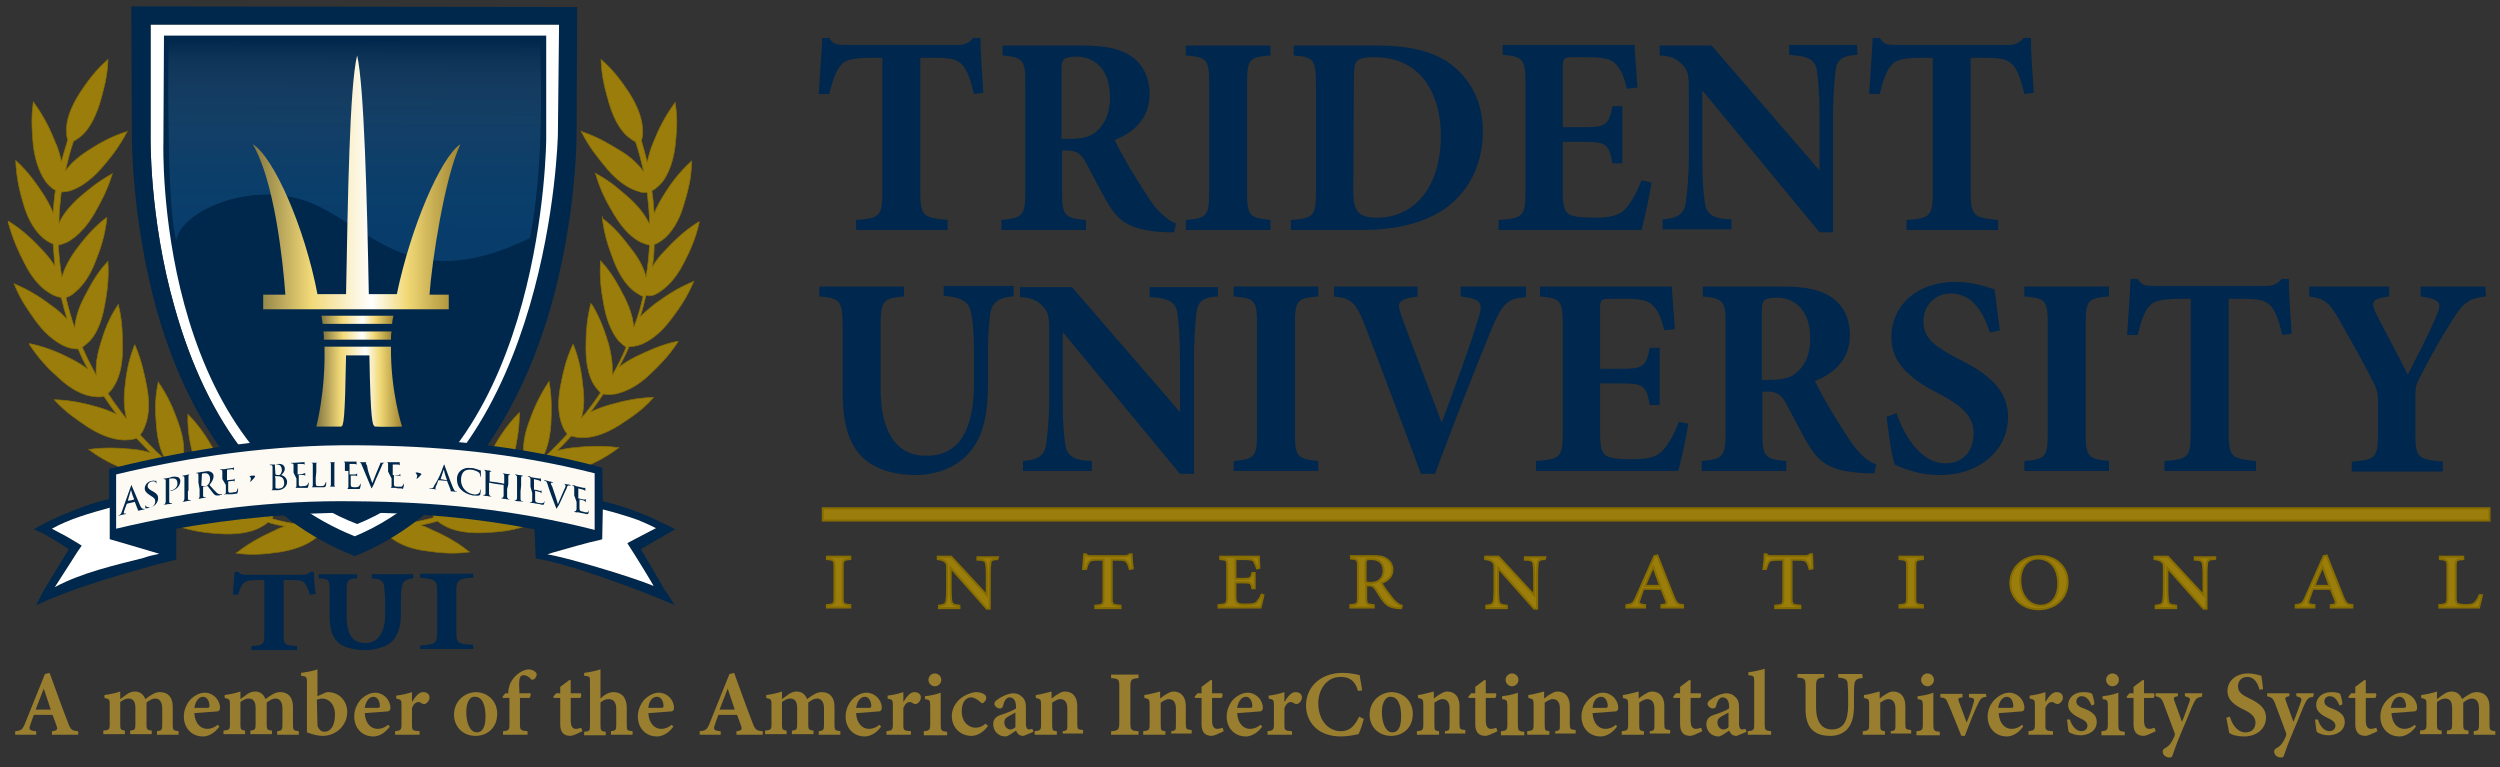 <?xml version="1.0" encoding="utf-8"?>
<!-- Generator: Adobe Illustrator 27.5.0, SVG Export Plug-In . SVG Version: 6.00 Build 0)  -->
<svg version="1.1" id="Layer_1" xmlns="http://www.w3.org/2000/svg" xmlns:xlink="http://www.w3.org/1999/xlink" x="0px" y="0px"
	 viewBox="0 0 428.4 131.5" style="enable-background:new 0 0 428.4 131.5;" xml:space="preserve">
<rect x="0" y="0" width="428.4" height="131.5" fill="#333333" stroke="none"/>
<style type="text/css">
	.st0{fill:#00274D;}
	.st1{fill:#9B7D0C;stroke:#876D00;stroke-width:0.354;}
	.st2{enable-background:new    ;}
	.st3{fill:#987E2E;}
	.st4{fill:#9B7D0C;stroke:#876D00;stroke-width:0.118;}
	.st5{fill:#FFFFFF;}
	.st6{fill:#00274C;}
	.st7{fill:none;}
	.st8{opacity:0.28;fill-rule:evenodd;clip-rule:evenodd;fill:url(#SVGID_1_);enable-background:new    ;}
	.st9{fill:url(#SVGID_00000131338050783802868170000006372332685204830362_);}
	.st10{fill:url(#SVGID_00000031198883525881396380000000001644793933876139_);}
	.st11{fill:url(#SVGID_00000035491337392067466300000012017174638941653126_);}
	.st12{fill:url(#SVGID_00000119821136194383707750000003741148034025425308_);}
	.st13{fill:#FDFAF4;}
</style>
<g id="Layer_2_1_">
	<g id="scroll">
		<path class="st0" d="M166.9,16.1c-0.6-2.5-1.2-4.2-2.1-5.1s-2.1-1.1-4.9-1.1h-2.2v23c0,4.1,0.5,4.4,4.7,4.8v1.7h-15.7v-1.7
			c4-0.3,4.5-0.6,4.5-4.8v-23h-1.6c-4,0-4.9,0.5-5.5,1.3c-0.8,0.8-1.4,2.5-2,4.9h-1.8c0.2-3.5,0.5-7.1,0.6-9.6h1.2
			c0.7,1.1,1.3,1.2,2.7,1.2h19.3c1.2,0,1.9-0.3,2.7-1.2h1.2c0,2,0.3,6.3,0.5,9.4L166.9,16.1z"/>
		<path class="st0" d="M201.2,39.8c-0.3,0-0.8,0-1.4,0c-6-0.3-7.9-1.7-9.8-4.7c-1.2-2-2.5-4.6-3.9-7.2c-0.8-1.5-1.6-2.1-3.2-2.1H182
			v7.1c0,4,0.4,4.5,4.1,4.8v1.7h-14.5v-1.7c3.6-0.3,4.1-0.8,4.1-4.8V14.2c0-3.9-0.4-4.4-3.9-4.7V7.8h13.4c4.2,0,6.6,0.5,8.6,1.8
			c1.9,1.3,3.2,3.5,3.2,6.5c0,4.3-2.8,6.6-6,7.9c0.7,1.5,2.5,4.7,3.9,6.9c1.7,2.7,2.7,4.3,3.7,5.3c1.1,1.1,1.9,1.7,2.9,2.1
			L201.2,39.8z M183.2,23.8c2,0,3.7-0.3,4.7-1.3c1.6-1.4,2.3-3.3,2.3-5.8c0-5.2-3-7-5.7-7c-1.2,0-1.9,0.2-2.2,0.5s-0.4,0.8-0.4,1.8
			v11.8H183.2L183.2,23.8z"/>
		<path class="st0" d="M203.2,39.4v-1.7c3.6-0.3,4-0.7,4-4.8V14.3c0-4.2-0.4-4.5-4-4.8V7.8h14.5v1.7c-3.6,0.3-4,0.6-4,4.8v18.6
			c0,4.1,0.4,4.4,4,4.8v1.7H203.2L203.2,39.4z"/>
		<path class="st0" d="M236,7.8c6,0,10.7,1.2,13.8,4.2c2.4,2.3,4.3,5.7,4.3,10.4c0,5.9-2.4,10.2-6,13c-3.6,2.7-8.6,4-14.6,4h-12.3
			v-1.7c3.8-0.3,4.3-0.6,4.3-4.8V14.3c0-4.2-0.5-4.5-3.8-4.8V7.8H236z M231.9,32.6c0,3.5,0.7,4.7,4.1,4.7c6.4,0,10.9-5.3,10.9-14
			c0-4.6-1.4-8.3-3.6-10.5c-2-2-4.5-3-7.8-3c-1.7,0-2.7,0.3-3,0.7c-0.4,0.4-0.5,1.3-0.5,2.7L231.9,32.6z"/>
		<path class="st0" d="M283,31.3c-0.3,2.2-1.3,6.6-1.7,8.1h-24.5v-1.7c4.1-0.3,4.6-0.6,4.6-4.8V14.2c0-4.2-0.5-4.5-3.9-4.8V7.7h22.6
			c0,0.9,0.3,4.3,0.5,7.3l-1.8,0.2c-0.4-1.7-1-3.3-1.9-4.2c-0.8-0.9-2.1-1.2-4.8-1.2h-2.3c-1.8,0-2,0.1-2,1.7v10.3h3.2
			c4,0,4.7-0.2,5.3-3.6h1.7V28h-1.7c-0.6-3.5-1.2-3.7-5.3-3.7h-3.2v8.5c0,2.3,0.2,3.5,1.2,4c0.9,0.4,2.5,0.5,4.3,0.5
			c2.5,0,4.2-0.3,5.3-1.6c1-1.1,1.8-2.6,2.7-4.8L283,31.3z"/>
		<path class="st0" d="M318.3,9.4c-2.6,0.1-3.6,0.8-3.8,3c-0.3,2.7-0.4,5.4-0.4,8.1v19.3h-2.3l-20-24.2h-0.1v10.9
			c0,4.3,0.2,6.5,0.4,7.9c0.2,2.1,1.1,3.1,4.6,3.2v1.7h-11.8v-1.7c2.7-0.2,3.8-1,4-3.1c0.2-1.6,0.5-3.8,0.5-8.1v-10
			c0-3.2,0-4.1-1-5.2s-2-1.6-4-1.7V7.8h8.9l18.4,21.3h0.1v-8.6c0-4.3-0.2-6.6-0.4-8c-0.2-2.1-1.2-2.9-4.8-3.1V7.7h11.6L318.3,9.4z"
			/>
		<path class="st0" d="M346.9,16.1c-0.6-2.5-1.2-4.2-2.1-5.1c-0.9-0.9-2.1-1.1-4.9-1.1h-2.2v23c0,4.1,0.5,4.4,4.7,4.8v1.7h-15.7
			v-1.7c4-0.3,4.5-0.6,4.5-4.8v-23h-1.6c-4,0-4.9,0.5-5.5,1.3c-0.8,0.8-1.4,2.5-2,4.9h-1.8c0.2-3.5,0.5-7.1,0.6-9.6h1.2
			c0.7,1.1,1.3,1.2,2.7,1.2h19.3c1.2,0,1.9-0.3,2.7-1.2h1.2c0,2,0.3,6.3,0.5,9.4L346.9,16.1z"/>
		<path class="st0" d="M173.7,50.8c-2.6,0.1-3.8,1.2-4,2.9c-0.2,1.5-0.4,3.3-0.4,6.8v5.3c0,5.2-0.8,9.2-3.5,12.1
			c-2.2,2.3-5.5,3.5-8.9,3.5c-3.2,0-6.2-0.7-8.5-2.5c-2.7-2.2-4-5.8-4-11.5V56c0-4.6-0.5-4.9-4-5.2v-1.7h14.5v1.7
			c-3.5,0.3-4,0.6-4,5.2v10.6c0,7.3,2.6,11.5,7.8,11.5c5.7,0,8.2-4.4,8.2-12.5v-5.2c0-3.5-0.2-5.3-0.5-6.8c-0.3-1.7-1.4-2.7-4.7-2.9
			V49h12L173.7,50.8z"/>
		<path class="st0" d="M208.8,50.8c-2.6,0.1-3.6,0.8-3.8,3c-0.3,2.7-0.4,5.4-0.4,8.1v19.3h-2.4l-20-24.2h-0.1v10.9
			c0,4.3,0.2,6.5,0.4,7.9c0.2,2.1,1.1,3.1,4.6,3.2v1.7h-11.8V79c2.7-0.2,3.8-1,4-3.1c0.2-1.6,0.5-3.8,0.5-8.1v-10c0-3.2,0-4.1-1-5.2
			s-2-1.6-4-1.7v-1.7h8.9l18.4,21.3h0.1V62c0-4.3-0.2-6.6-0.4-8c-0.2-2.1-1.2-2.9-4.8-3.1v-1.7h11.7v1.6H208.8z"/>
		<path class="st0" d="M211.4,80.7V79c3.6-0.3,4-0.7,4-4.8V55.6c0-4.2-0.4-4.5-4-4.8v-1.7h14.5v1.7c-3.6,0.3-4,0.6-4,4.8v18.6
			c0,4.1,0.4,4.4,4,4.8v1.7H211.4L211.4,80.7z"/>
		<path class="st0" d="M261.5,50.9c-3.1,0.3-4,0.9-5.9,5.5c-1.6,3.8-6,14.8-9.7,24.8h-2.4c-3.3-8.9-7.8-20.6-9.7-25.7
			c-1.5-3.7-2.3-4.4-5.2-4.7v-1.7h14.3v1.7c-3.5,0.5-3.5,1.1-2.8,3.2c1.4,3.9,5.2,13.7,6.9,18.3h0.1c2.6-7.1,4.7-12.7,6-17
			c1.1-3.3,1.1-4-2.8-4.5v-1.7h11.2V50.9z"/>
		<path class="st0" d="M289.3,72.6c-0.3,2.2-1.3,6.6-1.7,8.1h-24.4V79c4.1-0.3,4.6-0.6,4.6-4.8V55.6c0-4.2-0.5-4.5-3.9-4.8v-1.7
			h22.6c0,0.9,0.3,4.3,0.5,7.3l-1.8,0.2c-0.4-1.7-1-3.3-1.9-4.2c-0.8-0.9-2.1-1.2-4.8-1.2h-2.3c-1.8,0-2,0.1-2,1.7v10.3h3.2
			c4,0,4.7-0.2,5.3-3.6h1.7v9.8h-1.7c-0.6-3.5-1.2-3.7-5.3-3.7h-3.2v8.5c0,2.3,0.2,3.5,1.2,4c0.9,0.4,2.5,0.5,4.3,0.5
			c2.5,0,4.2-0.3,5.3-1.6c1-1.1,1.8-2.6,2.7-4.8L289.3,72.6z"/>
		<path class="st0" d="M321.2,81.1c-0.3,0-0.8,0-1.4,0c-6.1-0.3-7.9-1.7-9.8-4.7c-1.2-2-2.5-4.6-3.9-7.2c-0.8-1.5-1.6-2.1-3.2-2.1
			H302v7.1c0,4,0.4,4.5,4.1,4.8v1.7h-14.5V79c3.6-0.3,4.1-0.8,4.1-4.8V55.5c0-3.9-0.4-4.4-3.9-4.7v-1.7h13.4c4.2,0,6.6,0.5,8.6,1.8
			c1.9,1.3,3.2,3.4,3.2,6.5c0,4.3-2.8,6.6-6,7.9c0.7,1.5,2.5,4.7,3.9,6.9c1.7,2.7,2.7,4.3,3.7,5.3c1,1.1,1.9,1.7,2.9,2.1L321.2,81.1
			z M303.2,65.1c2,0,3.7-0.3,4.7-1.3c1.6-1.4,2.3-3.3,2.3-5.8c0-5.2-3-7-5.7-7c-1.2,0-1.9,0.2-2.2,0.5c-0.3,0.3-0.4,0.8-0.4,1.8
			v11.8H303.2L303.2,65.1z"/>
		<path class="st0" d="M341,57c-1-3.1-2.8-6.7-6.7-6.7c-2.7,0-4.7,2-4.7,4.8c0,2.7,1.7,4.2,6,6.4c5,2.5,8.5,5.2,8.5,10
			c0,5.5-4.7,9.9-11.7,9.9c-1.6,0-3.3-0.2-4.8-0.7c-1-0.3-2-0.6-2.9-1.1c-0.5-1.2-1.1-5.3-1.4-8.2l1.7-0.6c1,3.1,3.8,8.6,8.4,8.6
			c2.9,0,4.8-2,4.8-5.2c0-2.9-2.1-4.7-5.7-6.6c-4.9-2.5-8.4-5.2-8.4-9.8c0-5.3,4.2-9.5,11-9.5c3.1,0,5.8,1,6.7,1.3
			c0.2,1.8,0.5,4,0.9,7L341,57z"/>
		<path class="st0" d="M346.9,80.7V79c3.6-0.3,4-0.7,4-4.8V55.6c0-4.2-0.4-4.5-4-4.8v-1.7h14.5v1.7c-3.6,0.3-4,0.6-4,4.8v18.6
			c0,4.1,0.4,4.4,4,4.8v1.7H346.9L346.9,80.7z"/>
		<path class="st0" d="M391.1,57.4c-0.6-2.5-1.2-4.2-2.1-5.1s-2.1-1.1-4.9-1.1h-2.2v23c0,4.1,0.5,4.4,4.7,4.8v1.7h-15.7V79
			c4-0.3,4.5-0.6,4.5-4.8v-23h-1.6c-4,0-4.8,0.5-5.5,1.3c-0.8,0.8-1.4,2.5-2,4.9h-1.8c0.2-3.5,0.5-7.1,0.6-9.6h1.2
			c0.7,1.1,1.3,1.2,2.7,1.2h19.3c1.2,0,1.9-0.3,2.7-1.2h1.2c0,2,0.3,6.3,0.5,9.4L391.1,57.4z"/>
		<path class="st0" d="M426,50.8c-3,0.3-4,1.2-5.8,4.1s-3.1,5-5.4,9.5c-0.7,1.3-0.9,1.9-0.9,3.4V74c0,4.4,0.3,4.7,4.7,5.1v1.7H403
			v-1.7c4.1-0.3,4.5-0.6,4.5-5.1v-5.4c0-1.2-0.2-1.7-0.6-2.7c-1.3-2.6-3.1-5.9-6-11c-1.8-3.2-2.6-3.7-5.2-4.1v-1.7h13.7v1.7
			c-3.1,0.4-3.1,1-2.3,2.8c1.7,3.4,3.7,7,5.5,10.6c1.4-2.8,3.8-7.3,5-10.3c0.8-1.9,0.7-2.6-2.8-3.1v-1.7h11.1L426,50.8L426,50.8z"/>
		<path class="st1" d="M141.7,104.1v-0.4c1.2-0.1,1.3-0.2,1.3-1.3v-5.3c0-1.1-0.1-1.2-1.3-1.3v-0.4h4v0.4c-1.2,0.1-1.3,0.2-1.3,1.3
			v5.3c0,1.1,0.1,1.2,1.3,1.3v0.4H141.7z"/>
		<path class="st1" d="M170.9,95.8c-0.8,0-1.2,0.2-1.2,0.8c-0.1,0.7-0.1,1.5-0.1,2.3v5.4h-0.5l-6.2-7l0,0v3.3c0,0.8,0,1.5,0.1,2.3
			c0.1,0.7,0.4,0.8,1.4,0.9v0.4h-3.5v-0.4c0.8-0.1,1.2-0.2,1.3-0.9c0.1-0.8,0.1-1.5,0.1-2.3v-2.9c0-1,0-1.1-0.3-1.4
			s-0.6-0.4-1.3-0.5v-0.4h2.3l6.1,6.6l0,0v-3.1c0-0.7,0-1.5-0.1-2.2c-0.1-0.6-0.4-0.8-1.5-0.8v-0.4h3.5L170.9,95.8z"/>
		<path class="st1" d="M193.6,97.5c-0.2-0.7-0.3-1-0.5-1.2c-0.2-0.3-0.5-0.4-1.6-0.4h-1v6.6c0,1.1,0.1,1.2,1.5,1.3v0.4h-4.3v-0.4
			c1.3-0.1,1.4-0.2,1.4-1.3v-6.6h-0.8c-1.2,0-1.5,0.1-1.7,0.4c-0.2,0.2-0.3,0.6-0.5,1.2h-0.5c0.1-0.8,0.1-1.7,0.2-2.5h0.3
			c0.2,0.3,0.4,0.3,0.8,0.3h5.9c0.4,0,0.5-0.1,0.8-0.3h0.3c0,0.6,0.1,1.6,0.2,2.4L193.6,97.5z"/>
		<path class="st1" d="M216.5,102c-0.1,0.5-0.4,1.7-0.5,2.1h-7.2v-0.4c1.3-0.1,1.5-0.2,1.5-1.3v-5.3c0-1.2-0.1-1.2-1.2-1.3v-0.4h6.6
			c0,0.3,0.1,1.2,0.1,1.9l-0.4,0.1c-0.1-0.4-0.3-0.8-0.5-1.2c-0.2-0.3-0.6-0.4-1.6-0.4h-1.1c-0.5,0-0.5,0-0.5,0.4v3h1.3
			c1.3,0,1.4-0.1,1.6-1h0.4v2.6h-0.4c-0.2-1-0.3-1-1.6-1h-1.3v2.5c0,0.6,0.1,0.9,0.4,1.1c0.3,0.2,0.8,0.2,1.5,0.2
			c1.1,0,1.5-0.1,1.8-0.4c0.3-0.4,0.6-0.8,0.8-1.3L216.5,102z"/>
		<path class="st1" d="M240.1,104.2c-0.2,0-0.3,0-0.5,0c-1.2-0.1-1.9-0.4-2.5-1.2c-0.5-0.6-1-1.5-1.4-2.1c-0.3-0.4-0.5-0.6-1.2-0.6
			h-0.4v2.1c0,1.1,0.1,1.2,1.3,1.3v0.4h-4v-0.4c1.2-0.1,1.3-0.2,1.3-1.3V97c0-1.1-0.1-1.2-1.2-1.3v-0.4h3.7c1.1,0,1.9,0.1,2.4,0.5
			c0.6,0.4,1,1,1,1.8c0,1.2-0.8,1.9-1.9,2.3c0.2,0.4,0.8,1.3,1.3,1.9c0.5,0.7,0.8,1.1,1.2,1.4c0.3,0.3,0.6,0.5,1,0.6L240.1,104.2z
			 M234.7,99.9c0.7,0,1.2-0.1,1.6-0.4c0.5-0.4,0.8-0.9,0.8-1.7c0-1.5-1-2-2.1-2c-0.4,0-0.7,0-0.8,0.1c-0.1,0.1-0.2,0.2-0.2,0.6v3.3
			L234.7,99.9L234.7,99.9z"/>
		<path class="st1" d="M264.7,95.8c-0.8,0-1.2,0.2-1.2,0.8c-0.1,0.7-0.1,1.5-0.1,2.3v5.4h-0.5l-6.2-7l0,0v3.3c0,0.8,0,1.5,0.1,2.3
			c0.1,0.7,0.4,0.8,1.4,0.9v0.4h-3.5v-0.4c0.8-0.1,1.2-0.2,1.3-0.9c0.1-0.8,0.1-1.5,0.1-2.3v-2.9c0-1,0-1.1-0.3-1.4
			s-0.6-0.4-1.3-0.5v-0.4h2.3l6.1,6.6l0,0v-3.1c0-0.7,0-1.5-0.1-2.2c-0.1-0.6-0.4-0.8-1.5-0.8v-0.4h3.5L264.7,95.8L264.7,95.8z"/>
		<path class="st1" d="M284.7,104.1v-0.4c0.9-0.1,1-0.2,0.8-0.8c-0.2-0.5-0.5-1.2-0.8-2h-3.1c-0.2,0.6-0.4,1.1-0.6,1.7
			c-0.3,0.8-0.2,1,0.9,1.1v0.4h-3.2v-0.4c0.9-0.1,1.2-0.2,1.7-1.4l3.1-7l0.5-0.1c0.9,2.3,1.9,4.8,2.8,7.1c0.5,1.2,0.7,1.3,1.6,1.4
			v0.4C288.4,104.1,284.7,104.1,284.7,104.1z M283.3,97.1L283.3,97.1c-0.5,1.1-1,2.2-1.4,3.3h2.6L283.3,97.1z"/>
		<path class="st1" d="M310.1,97.5c-0.2-0.7-0.3-1-0.5-1.2c-0.2-0.3-0.5-0.4-1.6-0.4h-1v6.6c0,1.1,0.1,1.2,1.5,1.3v0.4h-4.3v-0.4
			c1.3-0.1,1.4-0.2,1.4-1.3v-6.6h-0.8c-1.2,0-1.5,0.1-1.7,0.4c-0.2,0.2-0.3,0.6-0.5,1.2h-0.4c0.1-0.8,0.2-1.7,0.2-2.5h0.3
			c0.2,0.3,0.4,0.3,0.8,0.3h5.9c0.4,0,0.5-0.1,0.8-0.3h0.3c0,0.6,0.1,1.6,0.1,2.4L310.1,97.5z"/>
		<path class="st1" d="M325.5,104.1v-0.4c1.2-0.1,1.3-0.2,1.3-1.3v-5.3c0-1.1-0.1-1.2-1.3-1.3v-0.4h4v0.4c-1.2,0.1-1.3,0.2-1.3,1.3
			v5.3c0,1.1,0.1,1.2,1.3,1.3v0.4H325.5z"/>
		<path class="st1" d="M354.3,99.7c0,2.9-2.2,4.7-5,4.7c-2.7,0-4.8-1.9-4.8-4.5c0-2.4,1.9-4.6,5-4.6C352.1,95.2,354.3,97,354.3,99.7
			z M346.2,99.5c0,2.5,1.5,4.3,3.5,4.3c1.6,0,3-1.2,3-3.8c0-2.8-1.5-4.3-3.5-4.3C347.6,95.7,346.2,97,346.2,99.5L346.2,99.5z"/>
		<path class="st1" d="M379.4,95.8c-0.8,0-1.2,0.2-1.2,0.8c-0.1,0.7-0.1,1.5-0.1,2.3v5.4h-0.5l-6.2-7l0,0v3.3c0,0.8,0,1.5,0.1,2.3
			c0.1,0.7,0.4,0.8,1.4,0.9v0.4h-3.5v-0.4c0.8-0.1,1.2-0.2,1.3-0.9c0.1-0.8,0.1-1.5,0.1-2.3v-2.9c0-1,0-1.1-0.3-1.4
			s-0.6-0.4-1.3-0.5v-0.4h2.3l6.1,6.6l0,0v-3.1c0-0.7,0-1.5-0.1-2.2c-0.1-0.6-0.4-0.8-1.4-0.8v-0.4h3.5v0.3
			C379.6,95.8,379.4,95.8,379.4,95.8z"/>
		<path class="st1" d="M399.4,104.1v-0.4c0.9-0.1,1-0.2,0.8-0.8c-0.2-0.5-0.5-1.2-0.8-2h-3.1c-0.2,0.6-0.4,1.1-0.6,1.7
			c-0.3,0.8-0.2,1,0.9,1.1v0.4h-3.2v-0.4c0.9-0.1,1.2-0.2,1.7-1.4l3.1-7l0.5-0.1c0.9,2.3,1.9,4.8,2.8,7.1c0.5,1.2,0.7,1.3,1.6,1.4
			v0.4C403.1,104.1,399.4,104.1,399.4,104.1z M398,97.1L398,97.1c-0.5,1.1-1,2.2-1.4,3.3h2.6L398,97.1z"/>
		<path class="st1" d="M425.3,102c-0.1,0.5-0.4,1.7-0.5,2.1H418v-0.4c1.2-0.1,1.4-0.2,1.4-1.3v-5.3c0-1.1-0.1-1.2-1.3-1.3v-0.4h4
			v0.4c-1.2,0.1-1.3,0.1-1.3,1.3v5.3c0,0.7,0.1,1,0.3,1.1c0.3,0.1,0.8,0.2,1.4,0.2c0.8,0,1.3-0.1,1.6-0.4c0.4-0.4,0.6-0.8,0.8-1.3
			L425.3,102z"/>
		<rect x="141" y="87.1" class="st1" width="285.6" height="2.1"/>
		<g class="st2">
			<path class="st3" d="M8.9,125.9v-0.6c0.9-0.1,1-0.3,0.8-0.9c-0.2-0.5-0.4-1.2-0.7-1.9H5.8c-0.2,0.5-0.4,1.1-0.6,1.7
				c-0.3,0.8-0.2,1,1,1.1v0.6H2.6v-0.6c1.1-0.1,1.3-0.3,1.8-1.6l3.3-8.2l0.8-0.2c1,2.7,2,5.6,3.1,8.4c0.5,1.4,0.7,1.5,1.8,1.6v0.6
				L8.9,125.9L8.9,125.9z M7.5,118L7.5,118c-0.5,1.2-0.9,2.4-1.4,3.6h2.6L7.5,118z"/>
			<path class="st3" d="M26.9,125.9v-0.6c0.8-0.1,0.9-0.2,0.9-1.2v-2.7c0-1.3-0.6-1.7-1.2-1.7c-0.4,0-0.9,0.2-1.5,0.7
				c0,0.2,0,0.4,0,0.6v3.1c0,0.9,0.1,1,0.9,1.1v0.6h-3.7v-0.6c0.8-0.1,0.9-0.2,0.9-1.1v-2.8c0-1.2-0.5-1.6-1.2-1.6
				c-0.5,0-1,0.3-1.4,0.6v3.8c0,0.9,0.1,1,0.8,1.1v0.6h-3.7v-0.6c1-0.1,1.1-0.2,1.1-1.1v-3.3c0-0.9,0-1-0.9-1.2v-0.5
				c0.8-0.1,1.8-0.3,2.7-0.6v1.3c0.4-0.3,0.7-0.5,1.1-0.8c0.4-0.3,0.9-0.5,1.4-0.5c0.9,0,1.5,0.5,1.8,1.3c0.4-0.3,0.8-0.6,1.2-0.8
				c0.3-0.2,0.8-0.4,1.3-0.4c1.4,0,2.2,0.9,2.2,2.5v3.1c0,0.9,0.1,1,1,1.1v0.6L26.9,125.9L26.9,125.9z"/>
			<path class="st3" d="M37.6,124.5c-1,1.4-2.2,1.7-2.8,1.7c-2.1,0-3.3-1.6-3.3-3.4c0-1.2,0.5-2.2,1.1-2.9c0.7-0.7,1.6-1.2,2.5-1.2
				c1.4,0,2.6,1.2,2.6,2.6c0,0.3-0.1,0.5-0.4,0.6c-0.3,0-2.3,0.2-4,0.3c0.1,1.8,1.1,2.7,2.2,2.7c0.6,0,1.2-0.2,1.8-0.7L37.6,124.5z
				 M33.3,121.3c0.7,0,1.4,0,2.2,0c0.3,0,0.4-0.1,0.4-0.3c0-0.8-0.4-1.6-1.1-1.6S33.5,120.1,33.3,121.3z"/>
			<path class="st3" d="M47.5,125.9v-0.6c0.8-0.1,0.9-0.2,0.9-1.2v-2.7c0-1.3-0.6-1.7-1.2-1.7c-0.4,0-0.9,0.2-1.5,0.7
				c0,0.2,0,0.4,0,0.6v3.1c0,0.9,0.1,1,0.9,1.1v0.6h-3.7v-0.6c0.8-0.1,0.9-0.2,0.9-1.1v-2.8c0-1.2-0.5-1.6-1.2-1.6
				c-0.5,0-1,0.3-1.4,0.6v3.8c0,0.9,0.1,1,0.8,1.1v0.6h-3.7v-0.6c1-0.1,1.1-0.2,1.1-1.1v-3.3c0-0.9,0-1-0.9-1.2v-0.5
				c0.8-0.1,1.8-0.3,2.7-0.6v1.3c0.4-0.3,0.7-0.5,1.1-0.8s0.9-0.5,1.4-0.5c0.9,0,1.5,0.5,1.8,1.3c0.4-0.3,0.8-0.6,1.2-0.8
				c0.3-0.2,0.8-0.4,1.3-0.4c1.4,0,2.2,0.9,2.2,2.5v3.1c0,0.9,0.1,1,1,1.1v0.6L47.5,125.9L47.5,125.9z"/>
			<path class="st3" d="M55.3,118.9c0.4-0.2,0.6-0.3,0.9-0.3c1.9,0,3.3,1.5,3.3,3.4c0,2.3-1.9,4.1-4.2,4.1c-0.8,0-1.6-0.2-2.7-0.6
				v-8.6c0-0.9-0.1-1-1-1.1v-0.5c0.8-0.1,2-0.3,2.8-0.6v4.6L55.3,118.9z M54.4,124.1c0,0.2,0,0.4,0.1,0.5c0.1,0.3,0.5,0.8,1.1,0.8
				c1,0,1.8-1,1.8-2.9s-1.1-2.8-2.2-2.8c-0.3,0-0.6,0.1-0.9,0.2L54.4,124.1L54.4,124.1z"/>
			<path class="st3" d="M66.8,124.5c-1,1.4-2.2,1.7-2.8,1.7c-2.1,0-3.3-1.6-3.3-3.4c0-1.2,0.5-2.2,1.1-2.9c0.7-0.7,1.6-1.2,2.5-1.2
				c1.4,0,2.6,1.2,2.6,2.6c0,0.3-0.1,0.5-0.4,0.6c-0.3,0-2.3,0.2-4,0.3c0.1,1.8,1.1,2.7,2.2,2.7c0.6,0,1.2-0.2,1.8-0.7L66.8,124.5z
				 M62.5,121.3c0.7,0,1.4,0,2.2,0c0.3,0,0.4-0.1,0.4-0.3c0-0.8-0.4-1.6-1.1-1.6C63.3,119.4,62.7,120.1,62.5,121.3z"/>
			<path class="st3" d="M70.6,120.3c0.6-1,1.2-1.7,1.9-1.7s1.1,0.4,1.1,0.9s-0.3,0.9-0.7,1.1c-0.2,0.1-0.4,0-0.5,0
				c-0.3-0.2-0.5-0.3-0.7-0.3c-0.4,0-0.8,0.3-1.1,1v2.9c0,1,0.1,1,1.3,1.1v0.6h-4.2v-0.6c0.9-0.1,1.1-0.2,1.1-1.1v-3.4
				c0-0.9-0.1-0.9-0.9-1.1v-0.5c0.9-0.1,1.8-0.3,2.7-0.6L70.6,120.3L70.6,120.3z"/>
			<path class="st3" d="M85.2,122.3c0,2.6-1.9,3.8-3.7,3.8c-2.4,0-3.7-1.8-3.7-3.6c0-2.6,2.1-3.9,3.8-3.9
				C83.8,118.7,85.2,120.3,85.2,122.3z M79.9,122c0,2,0.7,3.5,1.8,3.5c0.7,0,1.5-0.5,1.5-2.7c0-2.1-0.6-3.4-1.8-3.4
				C80.6,119.3,79.9,120.2,79.9,122z"/>
			<path class="st3" d="M87.1,118.9v-0.3c0-0.4,0.1-0.7,0.2-1.1c0.1-0.4,0.4-1.1,1.3-1.9c0.6-0.5,1.2-0.8,1.9-0.9
				c0.6,0,1,0.2,1.3,0.5c0.2,0.2,0.2,0.4,0.1,0.7c-0.1,0.2-0.2,0.4-0.4,0.5s-0.4,0.1-0.5,0c-0.3-0.4-0.8-0.7-1.3-0.7
				c-0.3,0-0.5,0.2-0.6,0.4c-0.1,0.3-0.2,0.9-0.1,2.2v0.5h1.9c0.1,0.2,0,0.7-0.2,0.8h-1.6v4.5c0,1,0.1,1.1,1.3,1.2v0.6h-4.2v-0.6
				c1-0.1,1.1-0.2,1.1-1.2v-4.5h-1.1l-0.1-0.2l0.5-0.6h0.5V118.9z"/>
			<path class="st3" d="M98.5,125.9c-0.3,0.1-0.6,0.2-0.7,0.2c-1.2,0-1.8-0.6-1.8-2v-4.5h-1.1l-0.1-0.2l0.5-0.6H96v-1.1l1.6-1.2
				l0.2,0.1v2.2h1.7c0.2,0.2,0.1,0.7-0.1,0.8h-1.6v3.9c0,1.3,0.6,1.4,0.9,1.4c0.3,0,0.6-0.1,0.9-0.2l0.2,0.6L98.5,125.9z"/>
			<path class="st3" d="M104.7,125.9v-0.6c0.8-0.1,0.9-0.2,0.9-1.1v-2.7c0-1.2-0.5-1.7-1.3-1.7c-0.5,0-1,0.2-1.4,0.6v3.9
				c0,0.9,0.1,1,0.9,1.1v0.6h-3.7v-0.6c0.9-0.1,1-0.1,1-1.1v-7.4c0-1,0-1-1-1.1v-0.5c0.8-0.1,1.9-0.3,2.8-0.6v5
				c0.6-0.6,1.4-1.1,2.2-1.1c1.4,0,2.3,0.9,2.3,2.7v2.9c0,1,0.1,1,1,1.1v0.6L104.7,125.9L104.7,125.9z"/>
			<path class="st3" d="M115.4,124.5c-1,1.4-2.2,1.7-2.8,1.7c-2.1,0-3.3-1.6-3.3-3.4c0-1.2,0.5-2.2,1.1-2.9c0.7-0.7,1.6-1.2,2.5-1.2
				c1.4,0,2.6,1.2,2.6,2.6c0,0.3-0.1,0.5-0.4,0.6c-0.3,0-2.3,0.2-4,0.3c0.1,1.8,1.1,2.7,2.2,2.7c0.6,0,1.2-0.2,1.8-0.7L115.4,124.5z
				 M111.1,121.3c0.7,0,1.4,0,2.2,0c0.3,0,0.4-0.1,0.4-0.3c0-0.8-0.4-1.6-1.1-1.6C111.8,119.4,111.2,120.1,111.1,121.3z"/>
			<path class="st3" d="M126.2,125.9v-0.6c0.9-0.1,1-0.3,0.8-0.9c-0.2-0.5-0.4-1.2-0.7-1.9h-3.2c-0.2,0.5-0.4,1.1-0.6,1.7
				c-0.3,0.8-0.2,1,1,1.1v0.6h-3.6v-0.6c1.1-0.1,1.3-0.3,1.8-1.6l3.3-8.2l0.8-0.2c1,2.7,2,5.6,3.1,8.4c0.5,1.4,0.7,1.5,1.8,1.6v0.6
				L126.2,125.9L126.2,125.9z M124.7,118L124.7,118c-0.5,1.2-0.9,2.4-1.4,3.6h2.6L124.7,118z"/>
			<path class="st3" d="M140.3,125.9v-0.6c0.8-0.1,0.9-0.2,0.9-1.2v-2.7c0-1.3-0.6-1.7-1.2-1.7c-0.4,0-0.9,0.2-1.5,0.7
				c0,0.2,0,0.4,0,0.6v3.1c0,0.9,0.1,1,0.9,1.1v0.6h-3.7v-0.6c0.8-0.1,0.9-0.2,0.9-1.1v-2.8c0-1.2-0.5-1.6-1.2-1.6
				c-0.5,0-1,0.3-1.4,0.6v3.8c0,0.9,0.1,1,0.8,1.1v0.6h-3.7v-0.6c1-0.1,1.1-0.2,1.1-1.1v-3.3c0-0.9,0-1-0.9-1.2v-0.5
				c0.8-0.1,1.8-0.3,2.7-0.6v1.3c0.4-0.3,0.7-0.5,1.1-0.8c0.4-0.3,0.9-0.5,1.4-0.5c0.9,0,1.5,0.5,1.8,1.3c0.4-0.3,0.8-0.6,1.2-0.8
				c0.3-0.2,0.8-0.4,1.3-0.4c1.4,0,2.2,0.9,2.2,2.5v3.1c0,0.9,0.1,1,1,1.1v0.6L140.3,125.9L140.3,125.9z"/>
			<path class="st3" d="M151,124.5c-1,1.4-2.2,1.7-2.8,1.7c-2.1,0-3.3-1.6-3.3-3.4c0-1.2,0.5-2.2,1.1-2.9c0.7-0.7,1.6-1.2,2.5-1.2
				c1.4,0,2.6,1.2,2.6,2.6c0,0.3-0.1,0.5-0.4,0.6c-0.3,0-2.3,0.2-4,0.3c0.1,1.8,1.1,2.7,2.2,2.7c0.6,0,1.2-0.2,1.8-0.7L151,124.5z
				 M146.7,121.3c0.7,0,1.4,0,2.2,0c0.3,0,0.4-0.1,0.4-0.3c0-0.8-0.4-1.6-1.1-1.6C147.5,119.4,146.9,120.1,146.7,121.3z"/>
			<path class="st3" d="M154.8,120.3c0.6-1,1.2-1.7,1.9-1.7s1.1,0.4,1.1,0.9s-0.3,0.9-0.7,1.1c-0.2,0.1-0.4,0-0.5,0
				c-0.3-0.2-0.5-0.3-0.7-0.3c-0.4,0-0.8,0.3-1.1,1v2.9c0,1,0.1,1,1.3,1.1v0.6h-4.2v-0.6c0.9-0.1,1.1-0.2,1.1-1.1v-3.4
				c0-0.9-0.1-0.9-0.9-1.1v-0.5c0.9-0.1,1.8-0.3,2.7-0.6L154.8,120.3L154.8,120.3z"/>
			<path class="st3" d="M158.3,125.9v-0.6c1-0.1,1.1-0.2,1.1-1.3v-3c0-1-0.1-1.1-0.9-1.2v-0.5c1-0.1,1.9-0.3,2.7-0.6v5.4
				c0,1.1,0.1,1.2,1.1,1.3v0.6h-4V125.9z M159.1,116.5c0-0.6,0.5-1.1,1.1-1.1s1.1,0.5,1.1,1.1s-0.5,1.1-1.1,1.1
				S159.1,117.1,159.1,116.5z"/>
			<path class="st3" d="M169.3,124.4c-0.7,1-1.8,1.7-2.8,1.7c-2.1,0-3.4-1.6-3.4-3.4c0-1.2,0.6-2.3,1.6-3.1c1-0.7,2-1,2.6-1
				s1.1,0.2,1.4,0.4c0.2,0.2,0.3,0.3,0.3,0.6c0,0.4-0.4,0.9-0.7,0.9c-0.1,0-0.2-0.1-0.3-0.2c-0.6-0.5-1.1-0.8-1.6-0.8
				c-0.8,0-1.6,0.7-1.6,2.4c0,2.1,1.5,2.8,2.3,2.8c0.7,0,1.2-0.2,1.8-0.7L169.3,124.4z"/>
			<path class="st3" d="M175.4,126.1c-0.4,0-0.7-0.1-0.9-0.3s-0.3-0.4-0.4-0.6c-0.6,0.4-1.4,1-1.8,1c-1.3,0-2.1-1-2.1-2.1
				c0-0.8,0.4-1.3,1.3-1.6c1-0.3,2.2-0.8,2.6-1.1v-0.3c0-1-0.4-1.6-1.1-1.6c-0.3,0-0.4,0.1-0.6,0.3c-0.2,0.2-0.4,0.6-0.5,1.1
				c-0.1,0.4-0.3,0.5-0.6,0.5c-0.4,0-0.9-0.4-0.9-0.8c0-0.3,0.2-0.5,0.5-0.7c0.5-0.4,1.6-1,2.6-1.1c0.6,0,1.1,0.1,1.5,0.5
				c0.7,0.5,0.8,1.2,0.8,2v2.7c0,0.8,0.3,1,0.5,1s0.4-0.1,0.6-0.1l0.2,0.5L175.4,126.1z M174,122.1c-0.3,0.2-0.8,0.4-1.1,0.6
				c-0.5,0.3-0.8,0.5-0.8,1.1c0,0.8,0.6,1.2,1,1.2c0.3,0,0.6-0.1,0.9-0.4L174,122.1L174,122.1z"/>
			<path class="st3" d="M182.1,125.9v-0.6c0.8-0.1,0.8-0.2,0.8-1.2v-2.7c0-1.1-0.5-1.6-1.2-1.6c-0.5,0-0.9,0.3-1.4,0.6v3.8
				c0,1,0.1,1,0.8,1.1v0.6h-3.8v-0.6c1-0.1,1.1-0.2,1.1-1.2v-3.3c0-1-0.1-1-0.9-1.2v-0.5c0.9-0.1,1.8-0.4,2.7-0.6v1.2
				c0.3-0.2,0.6-0.5,1-0.7c0.5-0.3,0.8-0.5,1.3-0.5c1.3,0,2.1,0.9,2.1,2.5v3c0,1,0.1,1,1,1.1v0.6h-3.5V125.9z"/>
			<path class="st3" d="M190.4,125.9v-0.6c1.2-0.1,1.4-0.2,1.4-1.5v-6.1c0-1.3-0.1-1.4-1.4-1.5v-0.6h4.7v0.6
				c-1.2,0.1-1.4,0.2-1.4,1.5v6.1c0,1.3,0.1,1.4,1.4,1.5v0.6H190.4z"/>
			<path class="st3" d="M200.7,125.9v-0.6c0.8-0.1,0.8-0.2,0.8-1.2v-2.7c0-1.1-0.5-1.6-1.2-1.6c-0.5,0-0.9,0.3-1.4,0.6v3.8
				c0,1,0.1,1,0.8,1.1v0.6h-3.8v-0.6c1-0.1,1.1-0.2,1.1-1.2v-3.3c0-1-0.1-1-0.9-1.2v-0.5c0.9-0.1,1.8-0.4,2.7-0.6v1.2
				c0.3-0.2,0.6-0.5,1-0.7c0.5-0.3,0.8-0.5,1.3-0.5c1.3,0,2.1,0.9,2.1,2.5v3c0,1,0.1,1,1,1.1v0.6h-3.5V125.9z"/>
			<path class="st3" d="M208.4,125.9c-0.3,0.1-0.6,0.2-0.7,0.2c-1.2,0-1.8-0.6-1.8-2v-4.5h-1.1l-0.1-0.2l0.5-0.6h0.7v-1.1l1.6-1.2
				l0.2,0.1v2.2h1.7c0.2,0.2,0.1,0.7-0.1,0.8h-1.6v3.9c0,1.3,0.6,1.4,0.9,1.4c0.3,0,0.6-0.1,0.9-0.2l0.2,0.6L208.4,125.9z"/>
			<path class="st3" d="M216.3,124.5c-1,1.4-2.2,1.7-2.8,1.7c-2.1,0-3.3-1.6-3.3-3.4c0-1.2,0.5-2.2,1.1-2.9c0.7-0.7,1.6-1.2,2.5-1.2
				c1.4,0,2.6,1.2,2.6,2.6c0,0.3-0.1,0.5-0.4,0.6c-0.3,0-2.3,0.2-4,0.3c0.1,1.8,1.1,2.7,2.2,2.7c0.6,0,1.2-0.2,1.8-0.7L216.3,124.5z
				 M212,121.3c0.7,0,1.4,0,2.2,0c0.3,0,0.4-0.1,0.4-0.3c0-0.8-0.4-1.6-1.1-1.6C212.8,119.4,212.2,120.1,212,121.3z"/>
			<path class="st3" d="M220.1,120.3c0.6-1,1.2-1.7,1.9-1.7s1.1,0.4,1.1,0.9s-0.3,0.9-0.7,1.1c-0.2,0.1-0.4,0-0.5,0
				c-0.3-0.2-0.5-0.3-0.7-0.3c-0.4,0-0.8,0.3-1.1,1v2.9c0,1,0.1,1,1.3,1.1v0.6h-4.2v-0.6c0.9-0.1,1.1-0.2,1.1-1.1v-3.4
				c0-0.9-0.1-0.9-0.9-1.1v-0.5c0.9-0.1,1.8-0.3,2.7-0.6L220.1,120.3L220.1,120.3z"/>
			<path class="st3" d="M233.7,123.2c-0.2,0.8-0.6,2-0.9,2.6c-0.4,0.1-1.9,0.4-3,0.4c-4.2,0-6-2.7-6-5.3c0-3.3,2.6-5.6,6.3-5.6
				c1.3,0,2.5,0.3,2.9,0.4c0.1,0.9,0.3,1.6,0.4,2.6l-0.7,0.1c-0.5-1.9-1.6-2.4-3-2.4c-2.4,0-3.8,2.2-3.8,4.5c0,2.9,1.7,4.8,3.9,4.8
				c1.4,0,2.3-0.8,3.1-2.5L233.7,123.2z"/>
			<path class="st3" d="M242.1,122.3c0,2.6-1.9,3.8-3.7,3.8c-2.4,0-3.7-1.8-3.7-3.6c0-2.6,2.1-3.9,3.8-3.9
				C240.7,118.7,242.1,120.3,242.1,122.3z M236.8,122c0,2,0.7,3.5,1.8,3.5c0.7,0,1.5-0.5,1.5-2.7c0-2.1-0.6-3.4-1.8-3.4
				C237.6,119.3,236.8,120.2,236.8,122z"/>
			<path class="st3" d="M247.6,125.9v-0.6c0.8-0.1,0.8-0.2,0.8-1.2v-2.7c0-1.1-0.5-1.6-1.2-1.6c-0.5,0-0.9,0.3-1.4,0.6v3.8
				c0,1,0.1,1,0.8,1.1v0.6h-3.8v-0.6c1-0.1,1.1-0.2,1.1-1.2v-3.3c0-1-0.1-1-0.9-1.2v-0.5c0.9-0.1,1.8-0.4,2.7-0.6v1.2
				c0.3-0.2,0.6-0.5,1-0.7c0.5-0.3,0.8-0.5,1.3-0.5c1.3,0,2.1,0.9,2.1,2.5v3c0,1,0.1,1,1,1.1v0.6h-3.5V125.9z"/>
			<path class="st3" d="M255.3,125.9c-0.3,0.1-0.6,0.2-0.7,0.2c-1.2,0-1.8-0.6-1.8-2v-4.5h-1.1l-0.1-0.2l0.5-0.6h0.7v-1.1l1.6-1.2
				l0.2,0.1v2.2h1.7c0.2,0.2,0.1,0.7-0.1,0.8h-1.6v3.9c0,1.3,0.6,1.4,0.9,1.4s0.6-0.1,0.9-0.2l0.2,0.6L255.3,125.9z"/>
			<path class="st3" d="M257.2,125.9v-0.6c1-0.1,1.1-0.2,1.1-1.3v-3c0-1-0.1-1.1-0.9-1.2v-0.5c1-0.1,1.9-0.3,2.7-0.6v5.4
				c0,1.1,0.1,1.2,1.1,1.3v0.6h-4V125.9z M258,116.5c0-0.6,0.5-1.1,1.1-1.1s1.1,0.5,1.1,1.1s-0.5,1.1-1.1,1.1S258,117.1,258,116.5z"
				/>
			<path class="st3" d="M266.5,125.9v-0.6c0.8-0.1,0.8-0.2,0.8-1.2v-2.7c0-1.1-0.5-1.6-1.2-1.6c-0.5,0-0.9,0.3-1.4,0.6v3.8
				c0,1,0.1,1,0.8,1.1v0.6h-3.8v-0.6c1-0.1,1.1-0.2,1.1-1.2v-3.3c0-1-0.1-1-0.9-1.2v-0.5c0.9-0.1,1.8-0.4,2.7-0.6v1.2
				c0.3-0.2,0.6-0.5,1-0.7c0.5-0.3,0.8-0.5,1.3-0.5c1.3,0,2.1,0.9,2.1,2.5v3c0,1,0.1,1,1,1.1v0.6h-3.5V125.9z"/>
			<path class="st3" d="M277.1,124.5c-1,1.4-2.2,1.7-2.8,1.7c-2.1,0-3.3-1.6-3.3-3.4c0-1.2,0.5-2.2,1.2-2.9s1.6-1.2,2.5-1.2
				c1.4,0,2.6,1.2,2.6,2.6c0,0.3-0.1,0.5-0.4,0.6c-0.3,0-2.3,0.2-4,0.3c0.1,1.8,1.1,2.7,2.2,2.7c0.6,0,1.2-0.2,1.8-0.7L277.1,124.5z
				 M272.9,121.3c0.7,0,1.4,0,2.2,0c0.3,0,0.4-0.1,0.4-0.3c0-0.8-0.4-1.6-1.1-1.6C273.6,119.4,273,120.1,272.9,121.3z"/>
			<path class="st3" d="M282.7,125.9v-0.6c0.8-0.1,0.8-0.2,0.8-1.2v-2.7c0-1.1-0.5-1.6-1.2-1.6c-0.5,0-0.9,0.3-1.4,0.6v3.8
				c0,1,0.1,1,0.8,1.1v0.6h-3.8v-0.6c1-0.1,1.1-0.2,1.1-1.2v-3.3c0-1-0.1-1-0.9-1.2v-0.5c0.9-0.1,1.8-0.4,2.7-0.6v1.2
				c0.3-0.2,0.6-0.5,1-0.7c0.5-0.3,0.8-0.5,1.3-0.5c1.3,0,2.1,0.9,2.1,2.5v3c0,1,0.1,1,1,1.1v0.6h-3.5V125.9z"/>
			<path class="st3" d="M290.4,125.9c-0.3,0.1-0.6,0.2-0.7,0.2c-1.2,0-1.8-0.6-1.8-2v-4.5h-1.1l-0.1-0.2l0.5-0.6h0.7v-1.1l1.6-1.2
				l0.2,0.1v2.2h1.7c0.2,0.2,0.1,0.7-0.1,0.8h-1.6v3.9c0,1.3,0.6,1.4,0.9,1.4s0.6-0.1,0.9-0.2l0.2,0.6L290.4,125.9z"/>
			<path class="st3" d="M297.6,126.1c-0.4,0-0.7-0.1-0.9-0.3c-0.2-0.2-0.3-0.4-0.4-0.6c-0.6,0.4-1.4,1-1.8,1c-1.3,0-2.1-1-2.1-2.1
				c0-0.8,0.4-1.3,1.3-1.6c1-0.3,2.2-0.8,2.6-1.1v-0.3c0-1-0.4-1.6-1.1-1.6c-0.3,0-0.4,0.1-0.6,0.3s-0.4,0.6-0.5,1.1
				c-0.1,0.4-0.3,0.5-0.6,0.5c-0.4,0-0.9-0.4-0.9-0.8c0-0.3,0.2-0.5,0.5-0.7c0.5-0.4,1.6-1,2.6-1.1c0.6,0,1.1,0.1,1.5,0.5
				c0.7,0.5,0.8,1.2,0.8,2v2.7c0,0.8,0.3,1,0.5,1s0.4-0.1,0.6-0.1l0.2,0.5L297.6,126.1z M296.2,122.1c-0.3,0.2-0.8,0.4-1.1,0.6
				c-0.5,0.3-0.8,0.5-0.8,1.1c0,0.8,0.6,1.2,1,1.2c0.3,0,0.6-0.1,0.9-0.4V122.1z"/>
			<path class="st3" d="M299.5,125.9v-0.6c1-0.1,1.1-0.2,1.1-1.2v-7.3c0-1-0.1-1-1-1.1v-0.5c1-0.1,2.1-0.4,2.8-0.6v9.5
				c0,1,0.1,1.1,1.1,1.2v0.6L299.5,125.9L299.5,125.9z"/>
			<path class="st3" d="M319.2,116.2c-0.9,0-1.3,0.3-1.4,0.9c-0.1,0.5-0.1,1.1-0.1,2.3v1.5c0,1.8-0.3,3.1-1.2,4.1
				c-0.8,0.8-1.8,1.1-2.9,1.1c-1,0-2-0.2-2.8-0.8c-0.9-0.7-1.4-1.9-1.4-3.8v-3.8c0-1.4-0.1-1.5-1.4-1.6v-0.6h4.6v0.6
				c-1.2,0.1-1.4,0.2-1.4,1.6v3.5c0,2.5,1,3.8,2.7,3.8c2,0,2.8-1.5,2.8-4.2v-1.5c0-1.2-0.1-1.9-0.1-2.3c-0.1-0.6-0.5-0.8-1.6-0.9
				v-0.6h4.1L319.2,116.2L319.2,116.2z"/>
			<path class="st3" d="M324,125.9v-0.6c0.8-0.1,0.8-0.2,0.8-1.2v-2.7c0-1.1-0.5-1.6-1.2-1.6c-0.5,0-0.9,0.3-1.4,0.6v3.8
				c0,1,0.1,1,0.8,1.1v0.6h-3.8v-0.6c1-0.1,1.1-0.2,1.1-1.2v-3.3c0-1-0.1-1-0.9-1.2v-0.5c0.9-0.1,1.8-0.4,2.7-0.6v1.2
				c0.3-0.2,0.6-0.5,1-0.7c0.5-0.3,0.8-0.5,1.3-0.5c1.3,0,2.1,0.9,2.1,2.5v3c0,1,0.1,1,1,1.1v0.6H324V125.9z"/>
			<path class="st3" d="M328.4,125.9v-0.6c1-0.1,1.1-0.2,1.1-1.3v-3c0-1-0.1-1.1-0.9-1.2v-0.5c1-0.1,1.9-0.3,2.7-0.6v5.4
				c0,1.1,0.1,1.2,1.1,1.3v0.6h-4V125.9z M329.2,116.5c0-0.6,0.5-1.1,1.1-1.1s1.1,0.5,1.1,1.1s-0.5,1.1-1.1,1.1
				S329.2,117.1,329.2,116.5z"/>
			<path class="st3" d="M340.4,119.4c-0.8,0.1-1,0.3-1.4,1.1c-0.6,1.2-1.4,3.2-2.3,5.6h-0.6c-0.8-1.9-1.5-3.8-2.3-5.6
				c-0.3-0.8-0.5-0.9-1.3-1v-0.6h3.8v0.6c-0.8,0.1-0.8,0.2-0.6,0.8c0.4,1.1,1,2.7,1.3,3.5c0.4-0.9,0.9-2.3,1.2-3.4
				c0.2-0.6,0.1-0.8-0.8-0.9v-0.6h2.9L340.4,119.4L340.4,119.4z"/>
			<path class="st3" d="M346.7,124.5c-1,1.4-2.2,1.7-2.8,1.7c-2.1,0-3.3-1.6-3.3-3.4c0-1.2,0.5-2.2,1.2-2.9s1.6-1.2,2.5-1.2
				c1.4,0,2.6,1.2,2.6,2.6c0,0.3-0.1,0.5-0.4,0.6c-0.3,0-2.3,0.2-4,0.3c0.1,1.8,1.1,2.7,2.2,2.7c0.6,0,1.2-0.2,1.8-0.7L346.7,124.5z
				 M342.4,121.3c0.7,0,1.4,0,2.2,0c0.3,0,0.4-0.1,0.4-0.3c0-0.8-0.4-1.6-1.1-1.6S342.6,120.1,342.4,121.3z"/>
			<path class="st3" d="M350.5,120.3c0.6-1,1.2-1.7,1.9-1.7s1.1,0.4,1.1,0.9s-0.3,0.9-0.7,1.1c-0.2,0.1-0.4,0-0.5,0
				c-0.3-0.2-0.5-0.3-0.7-0.3c-0.4,0-0.8,0.3-1.1,1v2.9c0,1,0.1,1,1.3,1.1v0.6h-4.2v-0.6c0.9-0.1,1.1-0.2,1.1-1.1v-3.4
				c0-0.9-0.1-0.9-0.9-1.1v-0.5c0.9-0.1,1.8-0.3,2.7-0.6L350.5,120.3L350.5,120.3z"/>
			<path class="st3" d="M358.4,120.9c-0.4-1-0.9-1.6-1.7-1.6c-0.5,0-0.9,0.4-0.9,0.9s0.4,0.9,1.3,1.2c1.3,0.5,2.2,1.1,2.2,2.3
				c0,1.6-1.5,2.3-2.8,2.3c-0.8,0-1.7-0.3-2-0.6c-0.1-0.3-0.2-1.4-0.3-2.1h0.5c0.3,1,1,2,2,2c0.5,0,1-0.4,1-0.9s-0.3-0.9-1.2-1.3
				c-0.8-0.4-2.1-1-2.1-2.3c0-1.2,1-2.2,2.6-2.2c0.7,0,1.2,0.1,1.5,0.3c0.2,0.4,0.4,1.5,0.4,1.8L358.4,120.9z"/>
			<path class="st3" d="M360.1,125.9v-0.6c1-0.1,1.1-0.2,1.1-1.3v-3c0-1-0.1-1.1-0.9-1.2v-0.5c1-0.1,1.9-0.3,2.7-0.6v5.4
				c0,1.1,0.1,1.2,1.1,1.3v0.6h-4V125.9z M360.9,116.5c0-0.6,0.5-1.1,1.1-1.1s1.1,0.5,1.1,1.1s-0.5,1.1-1.1,1.1
				S360.9,117.1,360.9,116.5z"/>
			<path class="st3" d="M368.1,125.9c-0.3,0.1-0.6,0.2-0.7,0.2c-1.2,0-1.8-0.6-1.8-2v-4.5h-1.1l-0.1-0.2l0.5-0.6h0.7v-1.1l1.6-1.2
				l0.2,0.1v2.2h1.7c0.2,0.2,0.1,0.7-0.1,0.8h-1.6v3.9c0,1.3,0.6,1.4,0.9,1.4s0.6-0.1,0.9-0.2l0.2,0.6L368.1,125.9z"/>
			<path class="st3" d="M377.3,119.4c-0.8,0.1-1,0.3-1.4,1.1s-0.9,2.2-1.9,4.5c-1.1,2.6-1.4,3.5-1.7,4.4c-0.1,0.4-0.3,0.4-0.6,0.4
				c-0.5,0-1.1-0.4-1.1-1c0-0.3,0.1-0.4,0.4-0.6c0.6-0.3,0.9-0.7,1.2-1.2c0.2-0.4,0.3-0.6,0.4-0.8c0.1-0.3,0.1-0.5,0-0.7
				c-0.8-2.1-1.6-4.3-1.9-5.1c-0.3-0.7-0.5-0.9-1.3-1.1v-0.5h3.8v0.5c-0.7,0.1-0.8,0.3-0.6,0.8l1.3,3.6c0.4-0.9,1-2.7,1.3-3.5
				c0.2-0.5,0-0.7-0.8-0.9v-0.5h3L377.3,119.4L377.3,119.4z"/>
			<path class="st3" d="M387.2,118.2c-0.3-1-0.8-2.2-2.1-2.2c-1,0-1.6,0.7-1.6,1.6c0,1,0.7,1.5,2,2.1c1.6,0.8,2.8,1.6,2.8,3.3
				c0,1.8-1.5,3.2-3.8,3.2c-0.6,0-1.2-0.1-1.6-0.2c-0.4-0.1-0.7-0.3-0.9-0.4c-0.1-0.4-0.3-1.7-0.5-2.6l0.6-0.2
				c0.3,1,1.1,2.7,2.7,2.7c1.1,0,1.7-0.7,1.7-1.7s-0.8-1.6-2-2.2c-1.5-0.7-2.8-1.6-2.8-3.2c0-1.7,1.4-3,3.6-3c0.9,0,1.8,0.3,2.2,0.4
				c0.1,0.6,0.2,1.3,0.3,2.3L387.2,118.2z"/>
			<path class="st3" d="M396.4,119.4c-0.8,0.1-1,0.3-1.4,1.1s-0.9,2.2-1.9,4.5c-1.1,2.6-1.4,3.5-1.7,4.4c-0.1,0.4-0.3,0.4-0.6,0.4
				c-0.5,0-1.1-0.4-1.1-1c0-0.3,0.1-0.4,0.4-0.6c0.6-0.3,0.9-0.7,1.2-1.2c0.2-0.4,0.3-0.6,0.4-0.8c0.1-0.3,0.1-0.5,0-0.7
				c-0.8-2.1-1.6-4.3-1.9-5.1c-0.3-0.7-0.5-0.9-1.3-1.1v-0.5h3.8v0.5c-0.7,0.1-0.8,0.3-0.6,0.8l1.3,3.6c0.4-0.9,1-2.7,1.3-3.5
				c0.2-0.5,0-0.7-0.8-0.9v-0.5h3L396.4,119.4L396.4,119.4z"/>
			<path class="st3" d="M400.9,120.9c-0.4-1-0.9-1.6-1.7-1.6c-0.5,0-0.9,0.4-0.9,0.9s0.4,0.9,1.3,1.2c1.3,0.5,2.2,1.1,2.2,2.3
				c0,1.6-1.5,2.3-2.8,2.3c-0.8,0-1.7-0.3-2-0.6c-0.1-0.3-0.2-1.4-0.3-2.1h0.5c0.3,1,1,2,2,2c0.5,0,1-0.4,1-0.9s-0.3-0.9-1.2-1.3
				c-0.8-0.4-2.1-1-2.1-2.3c0-1.2,1-2.2,2.6-2.2c0.7,0,1.2,0.1,1.5,0.3c0.2,0.4,0.4,1.5,0.4,1.8L400.9,120.9z"/>
			<path class="st3" d="M406.1,125.9c-0.3,0.1-0.6,0.2-0.7,0.2c-1.2,0-1.8-0.6-1.8-2v-4.5h-1.1l-0.1-0.2l0.5-0.6h0.7v-1.1l1.6-1.2
				l0.2,0.1v2.2h1.7c0.2,0.2,0.1,0.7-0.1,0.8h-1.6v3.9c0,1.3,0.6,1.4,0.9,1.4s0.6-0.1,0.9-0.2l0.2,0.6L406.1,125.9z"/>
			<path class="st3" d="M414,124.5c-1,1.4-2.2,1.7-2.8,1.7c-2.1,0-3.3-1.6-3.3-3.4c0-1.2,0.5-2.2,1.2-2.9s1.6-1.2,2.5-1.2
				c1.4,0,2.6,1.2,2.6,2.6c0,0.3-0.1,0.5-0.4,0.6c-0.3,0-2.3,0.2-4,0.3c0.1,1.8,1.1,2.7,2.2,2.7c0.6,0,1.2-0.2,1.8-0.7L414,124.5z
				 M409.7,121.3c0.7,0,1.4,0,2.2,0c0.3,0,0.4-0.1,0.4-0.3c0-0.8-0.4-1.6-1.1-1.6S409.9,120.1,409.7,121.3z"/>
			<path class="st3" d="M423.9,125.9v-0.6c0.8-0.1,0.9-0.2,0.9-1.2v-2.7c0-1.3-0.6-1.7-1.2-1.7c-0.4,0-0.9,0.2-1.5,0.7
				c0,0.2,0,0.4,0,0.6v3.1c0,0.9,0.1,1,0.9,1.1v0.6h-3.7v-0.6c0.8-0.1,0.9-0.2,0.9-1.1v-2.8c0-1.2-0.5-1.6-1.2-1.6
				c-0.5,0-1,0.3-1.4,0.6v3.8c0,0.9,0.1,1,0.8,1.1v0.6h-3.7v-0.6c1-0.1,1.1-0.2,1.1-1.1v-3.3c0-0.9,0-1-0.9-1.2v-0.5
				c0.8-0.1,1.8-0.3,2.7-0.6v1.3c0.4-0.3,0.7-0.5,1.1-0.8s0.9-0.5,1.4-0.5c0.9,0,1.5,0.5,1.8,1.3c0.4-0.3,0.8-0.6,1.2-0.8
				c0.3-0.2,0.8-0.4,1.3-0.4c1.4,0,2.2,0.9,2.2,2.5v3.1c0,0.9,0.1,1,1,1.1v0.6L423.9,125.9L423.9,125.9z"/>
		</g>
		<path class="st4" d="M60.6,90.3c-1.7,0.1-3.3,0.1-5,0c0-0.3,0.1-1-0.2-2c-0.4-1.2-1.4-3.1-4-5.2c-1.7-1.4-3.7-2.9-6.2-4.1L45,78.9
			l0.1,0.2c0.9,2.6,2.2,4.7,3.4,6.4c1.5,2.3,3,3.5,4.2,4.2c-0.6,0-1.2,0-1.8,0.1c-1.4-0.2-2.9-0.5-4.2-0.9c-2.1-0.6,0,0,0,0v-0.1
			v-0.1c0,0,0.4-0.8,0.2-2.1c-0.2-1.3-0.8-3.3-3-5.9c-1.4-1.6-3.1-3.5-5.4-5.2l-0.3-0.1v0.2c0.4,2.7,1.4,5,2.2,7
			c1.1,2.5,2.4,4,3.4,4.8c-0.7-0.1-1.4-0.2-2.1-0.2c-1.2-0.5-2.5-1-3.7-1.7l0,0v-0.1c0,0,0.5-0.7,0.5-2.1c0.1-1.3-0.2-3.4-1.9-6.3
			c-1.1-1.9-2.4-4-4.4-6v-0.1v0.2c-0.1,2.7,0.4,5.2,1,7.2c0.6,2.7,1.6,4.3,2.5,5.4c-0.5-0.2-1-0.3-1.6-0.4c-1.2-0.8-2.4-1.7-3.6-2.6
			c0.2-0.2,0.6-0.8,0.8-1.8c0.3-1.2,0.4-3.4-0.8-6.6c-0.7-2-1.7-4.4-3.3-6.7l-0.1-0.2v0.2c-0.6,2.7-0.5,5.2-0.3,7.3
			c0.2,2.7,0.8,4.6,1.5,5.7c-0.1-0.1-0.2-0.1-0.4-0.2c-0.3-0.3-0.7-0.6-1-0.9c-1-1-2-2-2.9-3c0.4-0.4,0.6-0.9,0.8-1.4
			c0.5-1.2,1-3.3,0.4-6.6c-0.4-2.1-0.9-4.6-2-7.2l-0.1-0.2L23,59.3c-1,2.5-1.4,5-1.6,7.1c-0.3,2.4,0,4.2,0.3,5.4
			c-1.2-1.5-2.3-3-3.2-4.4c0.4-0.3,0.7-0.7,1-1.2c0.7-1.1,1.5-3,1.5-6.4c0-2.1,0-4.7-0.7-7.5v-0.2l-0.1,0.2c-1.6,2.3-2.4,4.7-3,6.7
			c-0.7,2.3-0.8,4-0.7,5.3c-0.9-1.6-1.7-3.2-2.4-4.8c0.4-0.3,0.8-0.6,1.2-1c0.9-0.9,2-2.7,2.6-6c0.4-2.1,0.8-4.6,0.6-7.5v-0.2
			l-0.1,0.1c-1.9,2-3,4.2-4,6.1c-1.1,2.1-1.5,3.9-1.6,5.2c-0.6-1.7-1.1-3.5-1.5-5.2c0.5-0.2,1-0.4,1.4-0.8c1-0.8,2.5-2.3,3.7-5.5
			c0.8-2,1.6-4.4,1.9-7.2v-0.2l-0.2,0.1c-2.2,1.7-3.7,3.6-5,5.3c-1.4,1.9-2.1,3.5-2.5,4.8c-0.3-1.8-0.5-3.6-0.6-5.5
			c0.5-0.1,1-0.3,1.5-0.5c1.1-0.6,2.9-1.9,4.6-4.8c1.1-1.9,2.3-4.1,3.1-6.8l0.1-0.2l-0.1,0.1c-2.4,1.3-4.3,2.9-5.9,4.3
			c-1.7,1.6-2.7,3-3.2,4.2c0-1.8,0.2-3.6,0.4-5.4c0.5,0,1-0.1,1.5-0.2c1.2-0.4,3.1-1.3,5.4-3.9c1.4-1.6,3-3.6,4.3-6.1l0.1-0.2
			l-0.2,0.1c-2.6,0.8-4.8,2.1-6.5,3.2c-1.9,1.2-3.1,2.4-3.9,3.5c0.4-1.7,0.8-3.4,1.4-5.1c0.4-0.2,0.8-0.5,1.2-0.8
			c1-0.8,2.3-2.5,3.3-5.7c0.6-2.1,1.3-4.5,1.4-7.3v-0.2l-0.1,0.1c-2.1,1.8-3.5,3.8-4.7,5.6c-1.8,2.8-2.3,4.9-2.3,6.2
			c0,0.6,0,1.3,0.2,1.9c-0.2,0.7-0.6,2-1.1,3.7c-0.2-1.2-0.6-2.4-1.1-3.5c-0.8-2-1.9-4.3-3.6-6.6l-0.1-0.2v0.2
			c-0.4,2.7-0.2,5.2,0,7.3c0.4,3.3,1.4,5.2,2.2,6.3c0.8,1,1.4,1.3,1.6,1.4c-0.2,1.2-0.3,2.5-0.4,3.9c-0.4-1.1-1-2.1-1.6-3.1
			c-1.2-1.8-2.6-3.9-4.7-5.8l-0.1-0.1v0.2c0.1,2.7,0.7,5.2,1.3,7.2c0.9,3.2,2.3,4.9,3.3,5.8c0.8,0.7,1.5,1,1.8,1.1
			c0.1,1.2,0.2,2.5,0.3,3.8c-0.6-1-1.3-1.8-2.1-2.7C5.8,41.3,4,39.5,1.6,38l-0.2-0.1v0.2c0.8,2.9,1.8,5.1,2.8,7
			c1.5,3,3.1,4.4,4.3,5.1c0.9,0.6,1.7,0.7,2,0.8c0.3,1.2,0.6,2.4,1,3.7c-0.8-0.8-1.6-1.6-2.5-2.2c-1.7-1.3-3.8-2.7-6.4-3.8l-0.2-0.1
			l0.1,0.2c1,2.6,2.5,4.6,3.7,6.3c2,2.7,3.9,3.8,5.1,4.3c1,0.4,1.8,0.4,2.1,0.4c0.5,1.2,1,2.3,1.7,3.5c-0.9-0.7-1.9-1.3-2.9-1.8
			c-1.9-1-4.2-2-7-2.6H5l0.1,0.2c1.5,2.3,3.2,4.1,4.8,5.5c2.4,2.3,4.5,3.1,5.8,3.3c1.1,0.2,1.9,0.1,2.1,0c0.7,1,1.4,2.1,2.2,3.1
			c-1-0.5-2.1-0.9-3.1-1.2c-2.1-0.6-4.5-1.2-7.4-1.3H9.3l0.1,0.1c1.8,2,3.9,3.4,5.7,4.6c2.8,1.8,5,2.2,6.3,2.2c1,0,1.7-0.2,2-0.3
			c0.8,0.8,1.6,1.7,2.4,2.5c-0.9-0.3-1.9-0.5-2.9-0.6c-2.1-0.2-4.7-0.4-7.5,0h-0.2l0,0c2.2,1.7,4.4,2.7,6.4,3.5
			c3.1,1.3,5.3,1.3,6.6,1.1c0.6-0.1,1.1-0.2,1.6-0.5c0.8,0.6,1.6,1.2,2.4,1.8c-0.7,0-1.5,0-2.2,0c-2.1,0.2-4.7,0.4-7.4,1.3l-0.2,0.1
			l0.2,0.1c2.4,1.3,4.8,1.9,6.9,2.3c3.3,0.7,5.4,0.4,6.7-0.1c0.4-0.1,0.8-0.3,1.2-0.6c0.8,0.4,1.7,0.8,2.5,1.2
			c-0.5,0.1-1.1,0.2-1.7,0.4c-2.1,0.5-4.5,1.2-7,2.6L31,90.3l0.2,0.1c2.6,0.8,5.1,1,7.2,1.1c3.3,0.1,5.4-0.6,6.5-1.3
			c0.4-0.2,0.7-0.4,1-0.7c0.9,0.3,1.9,0.5,2.9,0.7c-0.6,0.2-1.2,0.4-1.7,0.7c-2,0.9-4.2,2-6.5,3.8l-0.2,0.1h0.2
			c2.7,0.4,5.2,0.1,7.3-0.2c3.3-0.5,5.2-1.6,6.2-2.4c0.4-0.3,0.8-0.7,1.1-1.1c1.8,0.1,3.6,0.1,5.5,0.1
			C61.1,91.5,60.6,90.2,60.6,90.3z"/>
		<path class="st4" d="M112.9,50.1c1.1-0.7,2.8-2.1,4.3-5.1c1-1.9,2-4.1,2.6-6.8V38l-0.2,0.1c-2.4,1.5-4.2,3.3-5.7,4.9
			c-0.8,0.8-1.5,1.7-2.1,2.7c0.2-1.3,0.3-2.6,0.3-3.8c0.3-0.1,1-0.4,1.8-1.1c1-0.9,2.4-2.6,3.3-5.8c0.6-2,1.3-4.4,1.3-7.2v-0.2
			l-0.1,0.1c-2.1,1.9-3.6,4-4.7,5.8c-0.6,1-1.2,2-1.6,3.1c-0.1-1.4-0.2-2.7-0.4-3.9c0.2-0.1,0.9-0.5,1.7-1.4c0.8-1,1.9-3,2.3-6.3
			c0.2-2.1,0.5-4.6,0-7.3v-0.2l-0.1,0.2c-1.7,2.3-2.8,4.6-3.6,6.6c-0.5,1.1-0.8,2.3-1.1,3.5c-0.4-1.7-0.8-3-1-3.7
			c0.2-0.6,0.3-1.3,0.2-1.9c0-1.3-0.5-3.5-2.3-6.3c-1.2-1.8-2.6-3.8-4.7-5.6l-0.1-0.1v0.2c0.1,2.9,0.8,5.3,1.4,7.4
			c1,3.3,2.3,4.9,3.3,5.7c0.4,0.3,0.8,0.6,1.2,0.8c0.6,1.7,1,3.4,1.4,5.1c-0.8-1-1.9-2.3-3.9-3.5c-1.8-1.1-3.9-2.4-6.6-3.3l-0.2-0.1
			l0.1,0.2c1.3,2.6,2.9,4.5,4.3,6.2c2.2,2.6,4.1,3.5,5.4,3.9c0.5,0.2,1,0.2,1.5,0.2c0.2,1.8,0.4,3.6,0.4,5.4
			c-0.6-1.2-1.5-2.6-3.2-4.2c-1.6-1.4-3.4-3.1-5.9-4.4l-0.2-0.1l0.1,0.2c0.8,2.8,2,5,3.1,6.8c1.7,2.9,3.4,4.2,4.6,4.8
			c0.5,0.2,1,0.4,1.5,0.5c-0.1,1.8-0.3,3.7-0.6,5.5c-0.3-1.3-1-2.9-2.5-4.8c-1.3-1.7-2.8-3.7-5-5.3V37v0.2c0.3,2.9,1.1,5.2,1.9,7.3
			c1.2,3.2,2.7,4.8,3.7,5.5c0.4,0.3,0.9,0.6,1.4,0.8c-0.4,1.8-0.9,3.5-1.6,5.3c-0.1-1.3-0.5-3-1.6-5.2c-1-1.9-2.1-4.1-4-6.1
			l-0.1-0.1v0.2c-0.2,2.9,0.2,5.4,0.6,7.5c0.6,3.3,1.8,5.2,2.6,6.1c0.4,0.4,0.8,0.7,1.2,1c-0.7,1.7-1.5,3.3-2.4,4.8
			c0.1-1.3,0-3-0.6-5.3c-0.6-2-1.4-4.4-2.8-6.7l-0.3-0.3v0.2c-0.7,2.8-0.8,5.3-0.8,7.5c0,3.4,0.8,5.4,1.5,6.4c0.3,0.4,0.6,0.8,1,1.2
			c-1,1.5-2.1,3-3.3,4.4c0.4-1.2,0.6-3,0.3-5.4c-0.2-2.1-0.6-4.6-1.6-7.1L98.2,59l-0.1,0.2c-1.2,2.6-1.7,5.1-2.1,7.2
			c-0.6,3.3-0.1,5.4,0.4,6.6c0.2,0.5,0.5,1,0.8,1.4c-0.9,1-1.9,2-2.9,3c-0.3,0.3-0.7,0.6-1,0.9c-0.1,0.1-0.3,0.2-0.4,0.2
			c0.7-1.2,1.3-3,1.5-5.7c0.1-2.1,0.2-4.6-0.3-7.3v-0.2L94,65.5c-1.6,2.4-2.6,4.7-3.3,6.7c-1.2,3.2-1.1,5.3-0.8,6.6
			c0.2,1,0.6,1.6,0.8,1.8c-1.2,0.9-2.4,1.8-3.6,2.6c-0.5,0.1-1.1,0.3-1.6,0.4c0.9-1,1.9-2.7,2.5-5.4c0.5-2.1,1-4.5,1-7.3v-0.2
			l-0.1,0.1c-2,2-3.4,4.2-4.4,6c-1.7,2.9-2,5.1-2,6.3c0.1,1.4,0.5,2.1,0.5,2.1v0.1l0,0c-1.2,0.6-2.4,1.2-3.7,1.7
			c-0.7,0-1.4,0-2.1,0.2c1-0.9,2.3-2.3,3.4-4.8c0.9-1.9,1.8-4.2,2.2-7v-0.2l-0.2,0.1c-2.3,1.6-4,3.5-5.4,5.2
			c-2.2,2.6-2.9,4.6-3.1,5.9c-0.2,1.4,0.1,2.1,0.2,2.1v0.1v0.1l0,0c-1.4,0.4-2.8,0.7-4.3,0.9c-0.6-0.1-1.2-0.2-1.8-0.2
			c1.2-0.7,2.7-1.9,4.2-4.2c1.2-1.8,2.5-3.9,3.4-6.5l0.1-0.2l-0.2,0.1c-2.6,1.2-4.6,2.8-6.3,4.1c-2.6,2.1-3.7,4-4,5.3
			c-0.3,1-0.3,1.7-0.2,2c-1.6,0.1-3.3,0.1-5,0c0-0.2-0.4,1.2,0,0.9c1.8,0.1,3.7,0.1,5.5,0c0.3,0.4,0.7,0.8,1.1,1.1
			c1,0.8,2.9,2,6.2,2.4c2.1,0.3,4.6,0.6,7.3,0.2h0.2l-0.2-0.1c-2.2-1.8-4.5-2.9-6.5-3.8c-0.6-0.3-1.1-0.5-1.7-0.7
			c1-0.2,1.9-0.4,2.9-0.7c0.3,0.3,0.7,0.5,1,0.7c1.2,0.7,3.2,1.4,6.6,1.3c2.1-0.1,4.6-0.2,7.3-1.1l0.2-0.1L89.9,90
			c-2.5-1.4-5-2.1-7-2.6c-0.6-0.2-1.2-0.3-1.7-0.4c0.9-0.4,1.7-0.8,2.5-1.2c0.4,0.2,0.8,0.4,1.2,0.6c1.2,0.4,3.4,0.8,6.7,0.1
			c2.1-0.5,4.5-1,6.9-2.3l0.2-0.1L98.5,84c-2.7-0.9-5.2-1.2-7.4-1.3c-0.7-0.1-1.5-0.1-2.2,0c0.8-0.6,1.6-1.2,2.4-1.8
			c0.5,0.2,1,0.4,1.6,0.5c1.3,0.2,3.5,0.2,6.6-1.1c2-0.8,4.2-1.8,6.4-3.5l0.2-0.1h-0.2c-2.8-0.4-5.4-0.2-7.5,0c-1,0.1-2,0.3-2.9,0.5
			c0.8-0.8,1.7-1.7,2.4-2.5c0.3,0.1,1,0.3,2,0.3c1.3,0,3.5-0.4,6.3-2.2c1.8-1.2,3.9-2.5,5.7-4.6l0.1-0.1h-0.2
			c-2.9,0.1-5.3,0.7-7.4,1.3c-1.1,0.3-2.1,0.7-3.2,1.2c0.8-1,1.5-2.1,2.2-3.1c0.3,0.1,1,0.2,2.1,0c1.3-0.3,3.4-1,5.8-3.3
			c1.6-1.5,3.3-3.2,4.8-5.5l0.1-0.2H116c-2.8,0.6-5.1,1.7-7,2.6c-1,0.5-2,1.1-2.9,1.8c0.6-1.2,1.2-2.3,1.7-3.5c0.3,0,1,0,2.1-0.4
			c1.2-0.5,3.1-1.6,5.1-4.3c1.3-1.7,2.7-3.7,3.8-6.3l0.1-0.2l-0.2,0.1c-2.7,1.1-4.7,2.5-6.5,3.8c-0.9,0.7-1.7,1.4-2.5,2.2
			c0.4-1.2,0.7-2.5,1-3.7C111.3,50.8,112,50.7,112.9,50.1z"/>
		<path class="st5" d="M96.2,23L96,4.2H25.8V23c0,0.2-0.3,14.1,4.1,29.6c5.7,20.3,16.3,33.7,31.3,39.7C94.7,78.3,96.2,23.6,96.2,23z
			"/>
		<path class="st6" d="M60.8,95.3c14.9-6,26.9-20.4,33.3-41.7c4.7-16,4.7-29.9,4.7-30.6l0.1-21.8L22.5,1.1l0.1,22
			c0,0.6-0.1,14.3,4.3,30.2C32.9,74.5,44.8,89,60.8,95.3L60.8,95.3z M29.9,52.6c-4.4-15.5-4.1-29.4-4.1-29.6V4.2h70L95.6,23
			c0,0.6-1.3,54.9-34.8,68.9C45.8,85.9,35.6,72.9,29.9,52.6z"/>
		<path class="st7" d="M93.8,24c0,0-0.4,52.2-32.6,65.1C26.4,75.7,27.5,24.8,27.5,24.8V6.3h66.7L93.8,24z"/>
		<path class="st6" d="M93.6,23.8c0,0-0.2,53.1-32.4,66C26.5,76.4,28,24.6,28,24.6l0.1-18.5h65.5V23.8L93.6,23.8z"/>
		
			<linearGradient id="SVGID_1_" gradientUnits="userSpaceOnUse" x1="60.688" y1="627.895" x2="60.841" y2="584.671" gradientTransform="matrix(1 0 0 1 0 -578)">
			<stop  offset="0" style="stop-color:#1B75BB"/>
			<stop  offset="0.25" style="stop-color:#1E77BC;stop-opacity:0.99"/>
			<stop  offset="0.4" style="stop-color:#287DBF;stop-opacity:0.94"/>
			<stop  offset="0.52" style="stop-color:#3A88C4;stop-opacity:0.86"/>
			<stop  offset="0.63" style="stop-color:#5397CC;stop-opacity:0.75"/>
			<stop  offset="0.73" style="stop-color:#73AAD5;stop-opacity:0.61"/>
			<stop  offset="0.83" style="stop-color:#9BC2E1;stop-opacity:0.44"/>
			<stop  offset="0.92" style="stop-color:#C9DEEF;stop-opacity:0.24"/>
			<stop  offset="1" style="stop-color:#FEFEFF;stop-opacity:0"/>
			<stop  offset="1" style="stop-color:#FFFFFF;stop-opacity:0"/>
		</linearGradient>
		<path class="st8" d="M90.8,40.8c-19.2,9.3-25.8-0.2-36.1-5.4S31,35.9,30.2,41.2C28.4,35.1,28.9,7,28.9,7h63.6
			C92.5,7,93.6,27.3,90.8,40.8z"/>
		
			<linearGradient id="SVGID_00000080920940792119006980000000925173517173953972_" gradientUnits="userSpaceOnUse" x1="55.157" y1="632.842" x2="67.394" y2="632.842" gradientTransform="matrix(1 0 0 1 0 -578)">
			<stop  offset="0" style="stop-color:#847740"/>
			<stop  offset="0.28" style="stop-color:#F2D977"/>
			<stop  offset="0.57" style="stop-color:#FFFFFF"/>
			<stop  offset="0.74" style="stop-color:#F2D977"/>
			<stop  offset="1" style="stop-color:#9F8430"/>
		</linearGradient>
		<path style="fill:url(#SVGID_00000080920940792119006980000000925173517173953972_);" d="M55.3,55.5h11.9c0-0.4,0.1-0.9,0.2-1.3
			c0,0,0,0,0-0.1H55.1C55.2,54.6,55.2,55.1,55.3,55.5z"/>
		
			<linearGradient id="SVGID_00000164512943001990108400000015093287202275648655_" gradientUnits="userSpaceOnUse" x1="55.451" y1="635.543" x2="67.111" y2="635.543" gradientTransform="matrix(1 0 0 1 0 -578)">
			<stop  offset="0" style="stop-color:#847740"/>
			<stop  offset="0.28" style="stop-color:#F2D977"/>
			<stop  offset="0.57" style="stop-color:#FFFFFF"/>
			<stop  offset="0.74" style="stop-color:#F2D977"/>
			<stop  offset="1" style="stop-color:#9F8430"/>
		</linearGradient>
		<path style="fill:url(#SVGID_00000164512943001990108400000015093287202275648655_);" d="M55.5,58.2H67c0-0.5,0-0.9,0.1-1.4H55.4
			C55.5,57.2,55.5,57.7,55.5,58.2z"/>
		
			<linearGradient id="SVGID_00000137834914838930401610000013079036529029582000_" gradientUnits="userSpaceOnUse" x1="54.272" y1="644.315" x2="68.891" y2="644.315" gradientTransform="matrix(1 0 0 1 0 -578)">
			<stop  offset="0" style="stop-color:#847740"/>
			<stop  offset="0.28" style="stop-color:#F2D977"/>
			<stop  offset="0.57" style="stop-color:#FFFFFF"/>
			<stop  offset="0.74" style="stop-color:#F2D977"/>
			<stop  offset="1" style="stop-color:#9F8430"/>
		</linearGradient>
		<path style="fill:url(#SVGID_00000137834914838930401610000013079036529029582000_);" d="M54.2,73.1c0,0,2.9,0,4.2,0
			c0.5,0,0.7-1,0.9-12.2h4c0.2,11.2,0.5,12.1,1,12.2c1.3,0.1,4.6,0,4.6,0s-2-6-1.9-13.7H55.6C55.8,67.2,54.2,73.1,54.2,73.1z"/>
		
			<linearGradient id="SVGID_00000116230934657743776150000003630441133108513726_" gradientUnits="userSpaceOnUse" x1="43.334" y1="609.293" x2="78.934" y2="609.293" gradientTransform="matrix(1 0 0 1 0 -578)">
			<stop  offset="0" style="stop-color:#847740"/>
			<stop  offset="0.28" style="stop-color:#F2D977"/>
			<stop  offset="0.57" style="stop-color:#FFFFFF"/>
			<stop  offset="0.74" style="stop-color:#F2D977"/>
			<stop  offset="1" style="stop-color:#9F8430"/>
		</linearGradient>
		<path style="fill:url(#SVGID_00000116230934657743776150000003630441133108513726_);" d="M78.9,24.7C75.5,27,70.4,38.9,68,50.4
			h-4.8c-0.3-16.1-0.8-35.7-2-40.9c-1.3,5.2-1.6,24.8-1.9,40.9h-4.9c-2.2-11.5-7.5-23.5-11.1-25.7c3.7,6.2,5.2,20.1,5.6,25.8h-3.8
			V53h31.8v-2.5h-3.3C74,44.8,76.2,30.4,78.9,24.7z"/>
		<path class="st0" d="M53.1,101.9c-0.3-1-0.6-1.7-1-2.1s-1-0.4-2.4-0.4h-1.1v9.4c0,1.7,0.2,1.8,2.3,1.9v0.7h-7.8v-0.7
			c2-0.1,2.2-0.3,2.2-1.9v-9.4h-0.8c-2,0-2.4,0.2-2.7,0.5c-0.4,0.3-0.7,1-1,2h-0.9c0.1-1.5,0.2-2.9,0.3-3.9h0.6
			c0.4,0.4,0.7,0.5,1.4,0.5h9.6c0.6,0,1-0.1,1.4-0.5h0.6c0,0.8,0.1,2.6,0.3,3.8L53.1,101.9z"/>
		<path class="st0" d="M70.8,99.1c-1.2,0.1-1.7,0.5-1.9,1.2c-0.1,0.6-0.2,1.3-0.2,2.7v2.1c0,2.1-0.4,3.7-1.6,4.9
			c-1,0.9-2.9,1.4-4.5,1.4c-1.5,0-3.2-0.3-4.3-1c-1.2-0.9-1.8-2.3-1.8-4.6v-4.6c0-1.9-0.2-2-1.9-2.1v-0.7h6.6v0.7
			c-1.6,0.1-1.8,0.3-1.8,2.1v4.3c0,2.9,0.8,4.7,3.2,4.7c2.2,0,3.4-1.8,3.4-5V103c0-0.9-0.1-1.8-0.2-2.7c-0.1-0.7-0.6-1.1-2.1-1.2
			v-0.7h7.1C70.8,98.4,70.8,99.1,70.8,99.1z"/>
		<path class="st0" d="M72,111.3v-0.7c2.3-0.1,2.9-0.3,2.9-1.9V101c0-1.7-0.7-1.8-2.9-2v-0.7h9.1V99c-2.3,0.1-2.9,0.3-2.9,2v7.6
			c0,1.7,0.6,1.8,2.9,1.9v0.7H72V111.3z"/>
		<path class="st6" d="M109.8,94.1c1.4-0.8,5.9-3.4,5.9-3.4s-1.5-0.8-2.2-1.1c-3.7-1.8-6.8-2.9-10.2-3.7l-0.1-5.7l-0.5-0.2
			c-13.4-3.6-27.5-5-41.8-5.1c-14.2-0.1-28.1,2-41.5,5.3l-0.7,0.1v5.2C13.1,86.8,6.9,90,6.3,90.4l-0.5,0.3c0,0,1.7,0.7,2.1,1
			c1.3,0.7,2.6,1.6,3.9,2.4c-1.4,2.3-2.8,4.6-4.2,6.9c-0.4,0.7-1.1,2.1-1.4,2.7c8.7-4.1,23.9-7.8,24-7.8v-5.3
			c20.2-3.6,41.4-3.8,61.4,0.1c0,0,0.2,4.5,0.2,5c5.5,0.8,18.5,5.6,23.8,8c-0.3-0.6-1.3-2.1-1.7-2.6
			C112.6,98.8,111.2,96.4,109.8,94.1z M24.6,95.6c-5.1,1.3-10.5,2.5-15.2,5c0.9-1.4,1.8-2.8,2.7-4.2c0.6-0.9,1.1-1.8,1.7-2.6
			l0.2-0.3l-0.3-0.2c-1-0.6-2.1-1.3-3.3-1.9c-0.5-0.3-1-0.5-1.5-0.8c3-1.7,6.7-2.7,9.9-3.6v5.4c0,0,5.9,1.7,8.5,2.5
			C26.3,95.1,25.4,95.3,24.6,95.6z M93.8,95c0.3-0.1,0.6-0.2,0.9-0.3c2.8-0.8,5.9-1.7,8.2-2.2l0.3-0.1l0.1-5.1c2,0.5,4,1.1,6,1.8
			c1,0.4,2.1,0.9,3.1,1.4c-1.5,0.8-3.1,1.6-4.6,2.4l-0.3,0.2l0.2,0.3c1.5,2.3,4.1,6.6,4.3,7C107.9,98.7,96.3,95.3,93.8,95L93.8,95z"
			/>
		<path class="st13" d="M101.9,81.1C88,77.6,75.1,76.4,61,76.3c-14.1-0.1-28.2,1.9-41.1,5v9.3c13.8-3.3,27.4-4.9,40.9-4.7
			c13.7,0.1,26.9,1.3,41.1,4.9V81.1z"/>
		<path class="st6" d="M22.4,83.4c0.1-0.2,0.1-0.2,0.1-0.3c0,0,0.1,0,0.1,0.2c0.1,0.2,1,2.4,1.4,3.3c0.2,0.5,0.4,0.5,0.5,0.6
			c0.1,0,0.2,0,0.2,0h0.1c0,0,0,0.1-0.1,0.1s-0.5,0.1-0.9,0.2c-0.1,0-0.2,0-0.2,0l0,0c0,0,0.1-0.1,0-0.2L23.1,86l0,0l0,0l-1.3,0.3
			c0,0,0,0-0.1,0.1l-0.4,1.1c0,0.1-0.1,0.3-0.1,0.4s0.1,0.1,0.2,0.1c0,0,0,0,0.1,0h0.1c0,0,0,0.1-0.1,0.1s-0.4,0.1-0.5,0.1
			s-0.4,0.1-0.7,0.2c-0.1,0-0.1,0-0.1,0l0,0c0,0,0.1,0,0.2-0.1c0.3-0.1,0.4-0.4,0.5-0.7C21.5,86,21.9,84.7,22.4,83.4z M23,85.6
			L23,85.6c-0.2-0.5-0.4-1-0.5-1.5c0-0.1-0.1-0.1-0.1,0c-0.2,0.6-0.3,1.1-0.5,1.7l0,0C22.3,85.8,22.6,85.7,23,85.6L23,85.6z"/>
		<path class="st6" d="M25,87.1c-0.1,0-0.1,0-0.1-0.2c0-0.3,0-0.5,0-0.6s0-0.1,0-0.1s0,0,0,0.1s0,0.1,0,0.2c0.1,0.4,0.5,0.5,0.9,0.4
			c0.5-0.1,0.8-0.5,0.8-1c0-0.4-0.2-0.6-0.7-0.9l-0.3-0.2c-0.6-0.4-0.8-0.7-0.8-1.1c0-0.6,0.5-1.2,1.2-1.3c0.2,0,0.4-0.1,0.5,0
			c0.1,0,0.1,0,0.2,0h0.1c0,0,0,0.2,0,0.6c0,0.1,0,0.1,0,0.1s0,0,0-0.1s0-0.2-0.1-0.3c0-0.1-0.2-0.3-0.7-0.2
			c-0.4,0.1-0.7,0.4-0.7,0.8c0,0.3,0.2,0.5,0.7,0.8l0.2,0.1c0.7,0.4,0.9,0.7,0.9,1.2c0,0.4-0.2,0.8-0.5,1.1
			c-0.2,0.2-0.6,0.4-0.9,0.4C25.5,87.1,25.3,87.1,25,87.1z"/>
		<path class="st6" d="M28.4,83.7c0-0.9,0-1.1,0-1.3c0-0.2-0.1-0.3-0.2-0.3s-0.1,0-0.2,0l0,0c0,0,0,0,0.1-0.1c0.3,0,0.6-0.1,0.7-0.1
			s0.5-0.1,0.7-0.2c0.7-0.1,1,0.1,1.1,0.1c0.2,0.2,0.3,0.4,0.3,0.6c0,0.8-0.6,1.5-1.5,1.7h-0.1h-0.1c0,0,0-0.1,0.2-0.1
			c0.6-0.1,1-0.6,1-1.1c0-0.2,0-0.6-0.3-0.8S29.3,82,29.2,82S29,82,29,82.1v0.1v2.4c0,0.6,0,1,0,1.3c0,0.2,0,0.3,0.2,0.3
			c0.1,0,0.2,0,0.3,0l0,0c0,0,0,0.1-0.1,0.1c-0.3,0.1-0.7,0.1-0.7,0.1s-0.4,0.1-0.6,0.1c-0.1,0-0.1,0-0.1,0l0,0c0.1,0,0.1,0,0.2-0.1
			c0.1,0,0.1-0.2,0.2-0.4c0-0.3,0-0.7,0-1.3L28.4,83.7z"/>
		<path class="st6" d="M32.2,84.1c0,0.6,0,1,0,1.3c0,0.2,0.1,0.3,0.2,0.3s0.2,0,0.3,0l0,0c0,0,0,0.1-0.1,0.1c-0.3,0-0.7,0.1-0.7,0.1
			S31.5,86,31.3,86c-0.1,0-0.1,0-0.1,0l0,0c0.1,0,0.1,0,0.2-0.1c0.1,0,0.1-0.2,0.2-0.4c0-0.2,0-0.7,0-1.3v-1c0-0.9,0-1.1,0-1.3
			c0-0.2-0.1-0.3-0.2-0.3s-0.1,0-0.2,0l0,0c0,0,0,0,0.1-0.1c0.2,0,0.6-0.1,0.6-0.1s0.4-0.1,0.6-0.1c0.1,0,0.1,0,0.1,0l0,0h-0.1
			c-0.2,0.1-0.2,0.2-0.2,0.4c0,0.2,0,0.4,0,1.3v1.1H32.2z"/>
		<path class="st6" d="M34,82.7c0-0.9,0-1.1,0-1.3s-0.1-0.3-0.2-0.3s-0.1,0-0.2,0l0,0c0,0,0,0,0.1-0.1c0.3,0,0.6-0.1,0.7-0.1
			s0.5-0.1,0.7-0.1c0.4-0.1,0.8-0.1,1.1,0.1c0.3,0.2,0.4,0.4,0.4,0.7c0,0.4-0.2,0.9-0.7,1.5c0.5,0.6,0.9,1,1.2,1.3
			c0.3,0.3,0.6,0.3,0.7,0.3s0.2,0,0.2,0h0.1c0,0,0,0-0.1,0.1c-0.1,0-0.3,0-0.4,0.1c-0.3,0-0.5,0-0.6,0c-0.3-0.1-0.5-0.4-0.8-0.8
			c-0.2-0.3-0.5-0.6-0.6-0.8c0,0,0,0-0.1,0l-0.7,0.1c0,0,0,0,0,0.1v0.1c0,0.6,0,1,0,1.3c0,0.2,0.1,0.3,0.2,0.3s0.2,0,0.3,0l0,0
			c0,0,0,0-0.1,0.1c-0.3,0-0.7,0.1-0.7,0.1s-0.4,0.1-0.6,0.1c-0.1,0-0.1,0-0.1,0l0,0c0.1,0,0.1,0,0.2,0s0.1-0.2,0.2-0.4
			c0-0.3,0-0.7,0-1.3L34,82.7z M34.5,83.2L34.5,83.2c0.1,0.1,0.4,0.1,0.7,0.1c0.2,0,0.3-0.1,0.4-0.2c0.2-0.2,0.4-0.5,0.4-1
			c0-0.7-0.4-1.1-1-1c-0.1,0-0.3,0-0.4,0.1c0,0,0,0,0,0.1L34.5,83.2L34.5,83.2z"/>
		<path class="st6" d="M38.1,82.1c0-0.9,0-1.1,0-1.3s-0.1-0.3-0.2-0.3s-0.1,0-0.2,0l0,0c0,0,0,0,0.1-0.1c0.1,0,0.3,0,0.4,0h0.2
			c0,0,1.2-0.2,1.4-0.2c0.1,0,0.2,0,0.2-0.1h0.1l0,0c0,0,0,0.1,0,0.3c0,0.1,0,0.3,0,0.4v0.1c0,0,0,0,0-0.1s0-0.1,0-0.2
			s-0.1-0.2-0.4-0.2c-0.1,0-0.7,0.1-0.8,0.1c0,0,0,0,0,0.1v1.6v0.1c0.1,0,0.8-0.1,0.9-0.1s0.2,0,0.3-0.1c0.1-0.1,0.1-0.1,0.1-0.1
			l0,0c0,0,0,0.1,0,0.3c0,0.1,0,0.3,0,0.4v0.1l0,0c0-0.1,0-0.1,0-0.2s-0.1-0.2-0.3-0.2c-0.2,0-0.7,0.1-0.8,0.1l0,0l0,0V83
			c0,0.2,0,0.9,0,1c0,0.4,0.1,0.5,0.7,0.4c0.2,0,0.4-0.1,0.6-0.1c0.2-0.1,0.2-0.2,0.3-0.5c0-0.1,0-0.1,0.1-0.1c0,0,0,0,0,0.1
			c0,0.2,0,0.4-0.1,0.6c0,0.2-0.1,0.2-0.3,0.2c-0.4,0.1-0.8,0.1-1,0.1s-0.4,0-0.5,0c0,0-0.1,0-0.2,0s-0.3,0-0.3,0.1
			c-0.1,0-0.1,0-0.1,0l0,0c0.1,0,0.1,0,0.2,0s0.1-0.2,0.2-0.4c0-0.2,0-0.7,0-1.3L38.1,82.1z"/>
		<path class="st6" d="M42.7,81.6C42.7,81.6,42.6,81.6,42.7,81.6C42.6,81.5,42.6,81.5,42.7,81.6c0.3-0.1,0.5-0.1,0.8-0.1
			c0.1,0,0.2,0,0.2,0.1v0.1c-0.2,0.3-0.4,0.5-0.7,0.8l-0.1,0.1l0,0l0,0v-0.1c0-0.2,0.1-0.3,0.1-0.5C42.9,81.7,42.8,81.6,42.7,81.6z"
			/>
		<path class="st6" d="M46.7,81.3c0-0.9,0-1.1,0-1.3c0-0.2-0.1-0.3-0.3-0.3c-0.1,0-0.1,0-0.2,0l0,0c0,0,0,0,0.1-0.1
			c0.3,0,0.6,0,0.7,0s0.4,0,0.6-0.1c1-0.1,1.2,0.5,1.2,0.8c0,0.5-0.3,0.8-0.6,1.1c0.4,0.1,1,0.5,1,1.2c0,0.6-0.5,1.3-1.5,1.4
			c-0.1,0-0.2,0-0.4,0s-0.3,0-0.4,0s-0.1,0-0.2,0s-0.3,0-0.3,0c-0.1,0-0.1,0-0.1,0l0,0c0.1,0,0.1,0,0.2,0s0.2-0.2,0.2-0.3
			c0-0.2,0-0.7,0-1.3L46.7,81.3L46.7,81.3z M47.2,81.3C47.2,81.4,47.2,81.4,47.2,81.3c0.2,0.1,0.3,0.1,0.4,0.1c0.3,0,0.4,0,0.5-0.2
			s0.2-0.4,0.2-0.6c0-0.5-0.2-1-0.8-1c-0.1,0-0.2,0-0.3,0c-0.1,0-0.1,0-0.1,0.1L47.2,81.3z M47.2,82c0,0.5,0,1.2,0,1.3
			c0,0.3,0,0.4,0.2,0.4s0.3,0.1,0.5,0c0.3,0,0.8-0.2,0.8-0.9c0-0.4-0.1-0.9-0.6-1.1c-0.2-0.1-0.3-0.1-0.5-0.1c-0.1,0-0.4,0-0.5,0
			l0,0L47.2,82L47.2,82z"/>
		<path class="st6" d="M50.3,81c0-0.9,0-1.1,0-1.3c0-0.2-0.1-0.3-0.3-0.3c-0.1,0-0.1,0-0.2,0l0,0c0,0,0,0,0.1-0.1c0.1,0,0.3,0,0.4,0
			h0.2c0,0,1.2-0.1,1.4-0.1c0.1,0,0.2,0,0.2,0h0.1l0,0c0,0,0,0.1,0,0.3c0,0.1,0,0.3,0,0.4V80c0,0,0,0,0-0.1s0-0.1,0-0.2
			s-0.1-0.2-0.4-0.2c-0.1,0-0.8,0-0.8,0s0,0,0,0.1v1.6v0.1c0.1,0,0.8,0,0.9-0.1s0.2,0,0.3-0.1s0.1-0.1,0.1-0.1l0,0c0,0,0,0.1,0,0.3
			c0,0.1,0,0.3,0,0.4v0.1l0,0c0-0.1,0-0.1,0-0.2s-0.1-0.2-0.3-0.2c-0.2,0-0.7,0-0.8,0l0,0l0,0v0.5c0,0.2,0,0.9,0,1
			c0,0.4,0.1,0.5,0.7,0.4c0.2,0,0.4,0,0.6-0.1s0.2-0.2,0.3-0.4c0-0.1,0-0.1,0.1-0.1c0,0,0,0,0,0.1c0,0,0,0.4-0.1,0.6
			c0,0.2-0.1,0.2-0.3,0.2c-0.4,0-0.8,0-1,0s-0.4,0-0.5,0c0,0-0.1,0-0.2,0s-0.3,0-0.3,0c-0.1,0-0.1,0-0.1,0l0,0c0.1,0,0.1,0,0.2,0
			s0.2-0.2,0.2-0.3c0-0.2,0-0.7,0-1.3L50.3,81z"/>
		<path class="st6" d="M54.1,81.9c0,0.9,0,1.2,0.1,1.3c0.1,0.1,0.2,0.1,0.7,0.1c0.3,0,0.6,0,0.7-0.2c0.1-0.1,0.1-0.2,0.2-0.4
			c0,0,0-0.1,0.1-0.1s0,0,0,0.1c0,0.2,0,0.4-0.1,0.6c0,0.1-0.1,0.2-0.4,0.2c-0.4,0-0.7,0-1,0s-0.4,0-0.6,0c0,0-0.1,0-0.2,0
			s-0.2,0-0.3,0c-0.1,0-0.1,0-0.1,0l0,0c0.1,0,0.1,0,0.2,0s0.2-0.2,0.2-0.3c0-0.2,0-0.7,0-1.3v-1c0-0.9,0-1.1,0-1.3
			s-0.1-0.3-0.3-0.3c-0.1,0-0.1,0-0.2,0l0,0c0,0,0,0,0.1,0c0.3,0,0.6,0,0.7,0c0,0,0.5,0,0.6,0s0.1,0,0.1,0l0,0c-0.1,0-0.1,0-0.2,0
			c-0.2,0-0.2,0.1-0.2,0.3c0,0.2,0,0.4,0,1.3L54.1,81.9z"/>
		<path class="st6" d="M57.3,81.8c0,0.6,0,1,0,1.3c0,0.2,0.1,0.3,0.2,0.3s0.2,0,0.3,0s0,0,0,0s0,0-0.1,0c-0.3,0-0.7,0-0.7,0
			s-0.4,0-0.6,0c-0.1,0-0.1,0-0.1,0l0,0c0.1,0,0.1,0,0.2,0s0.2-0.2,0.2-0.3c0-0.2,0-0.7,0-1.3v-1c0-0.9,0-1.1,0-1.3
			c0-0.2-0.1-0.3-0.2-0.3s-0.1,0-0.2,0l0,0c0,0,0,0,0.1,0c0.2,0,0.6,0,0.6,0s0.4,0,0.6,0c0.1,0,0.1,0,0.1,0l0,0c0,0-0.1,0-0.2,0
			c-0.2,0-0.2,0.1-0.2,0.3c0,0.2,0,0.4,0,1.3C57.3,80.8,57.3,81.8,57.3,81.8z"/>
		<path class="st6" d="M59.1,80.7c0-0.9,0-1.1,0-1.3s-0.1-0.3-0.3-0.3c-0.1,0-0.1,0-0.2,0l0,0c0,0,0,0,0.1,0s0.3,0,0.4,0h0.2
			c0,0,1.2,0,1.4,0c0.1,0,0.2,0,0.3,0h0.1c0,0,0,0,0,0.1c0,0,0,0.1,0,0.3c0,0.1,0,0.3,0,0.4V80c0,0,0,0,0-0.1s0-0.1,0-0.2
			s-0.1-0.2-0.4-0.2c-0.1,0-0.7,0-0.8,0c0,0,0,0,0,0.1v1.6v0.1c0.1,0,0.8,0,0.9,0s0.2,0,0.3-0.1s0.1-0.1,0.1-0.1l0,0
			c0,0,0,0.1,0,0.3c0,0.1,0,0.3,0,0.4v0.1l0,0c0-0.1,0-0.1,0-0.2s-0.1-0.2-0.3-0.2c-0.2,0-0.7,0-0.8,0l0,0l0,0V82c0,0.2,0,0.9,0,1
			c0,0.4,0.1,0.5,0.7,0.5c0.2,0,0.4,0,0.6-0.1s0.2-0.2,0.3-0.4c0-0.1,0-0.1,0.1-0.1c0,0,0,0,0,0.1c0,0.2,0,0.4-0.1,0.6
			c0,0.2-0.1,0.2-0.3,0.2c-0.4,0-0.8,0-1,0s-0.4,0-0.5,0c0,0-0.1,0-0.2,0s-0.3,0-0.3,0c-0.1,0-0.1,0-0.1,0l0,0c0.1,0,0.1,0,0.2,0
			s0.1-0.2,0.2-0.3c0-0.2,0-0.7,0-1.3v-1.5H59.1z"/>
		<path class="st6" d="M63.8,82.8c0.3-0.8,1.1-2.8,1.3-3.2c0-0.1,0-0.1,0.1-0.2c0-0.1,0-0.1-0.1-0.1s-0.2,0-0.2,0h-0.1
			c0,0,0,0,0.1,0c0.2,0,0.5,0,0.6,0c0,0,0.3,0,0.5,0c0.1,0,0.1,0,0.1,0s0,0-0.1,0s-0.2,0-0.3,0.1c-0.1,0-0.2,0.2-0.3,0.5
			c-0.1,0.2-0.4,0.9-0.7,1.6c-0.4,0.8-0.6,1.5-0.8,1.8c-0.2,0.4-0.2,0.4-0.2,0.4s-0.1-0.1-0.2-0.4c-0.5-1.2-1-2.4-1.5-3.6
			c-0.1-0.3-0.2-0.4-0.4-0.5c-0.1,0-0.2,0-0.2,0l0,0c0,0,0.1,0,0.2,0c0.3,0,0.6,0,0.7,0s0.3,0,0.6,0c0.1,0,0.2,0,0.2,0s0,0-0.1,0
			s-0.2,0-0.2,0l-0.1,0.1c0,0.2,0.1,0.3,0.2,0.5C63,80.7,63.4,81.7,63.8,82.8z"/>
		<path class="st6" d="M66.5,80.8c0-0.9,0-1.1,0-1.3c0-0.2-0.1-0.3-0.3-0.3c-0.1,0-0.1,0-0.2,0l0,0c0,0,0,0,0.1,0s0.3,0,0.4,0h0.2
			c0,0,1.2,0,1.4,0c0.1,0,0.2,0,0.3,0h0.1c0,0,0,0,0,0.1c0,0,0,0.1,0,0.3c0,0.1,0,0.3,0,0.4v0.1c0,0,0,0,0-0.1s0-0.1,0-0.2
			s-0.1-0.2-0.4-0.2c-0.1,0-0.7,0-0.8,0c0,0,0,0,0,0.1v1.6v0.1c0.1,0,0.8,0,0.9,0s0.2,0,0.3-0.1c0.1-0.1,0.1-0.1,0.1-0.1l0,0
			c0,0,0,0.1,0,0.3c0,0.1,0,0.3,0,0.4s0,0.1,0,0.1s0,0,0-0.1s0-0.1,0-0.2s-0.1-0.2-0.3-0.2c-0.2,0-0.7-0.1-0.8-0.1l0,0l0,0v0.5
			c0,0.2,0,0.9,0,1c0,0.4,0.1,0.5,0.7,0.5c0.2,0,0.4,0,0.6,0c0.2-0.1,0.2-0.2,0.3-0.4c0-0.1,0-0.1,0.1-0.1c0,0,0,0,0,0.1
			c0,0.2,0,0.4-0.1,0.6c0,0.2-0.1,0.2-0.3,0.1c-0.4,0-0.8,0-1-0.1c-0.2,0-0.4,0-0.5,0c0,0-0.1,0-0.2,0s-0.3,0-0.3,0
			c-0.1,0-0.1,0-0.1,0l0,0c0.1,0,0.1,0,0.2,0s0.2-0.1,0.2-0.3c0-0.2,0-0.7,0-1.3L66.5,80.8z"/>
		<path class="st6" d="M71.2,81C71.1,81,71.1,81,71.2,81C71.1,80.9,71.1,80.9,71.2,81c0.3-0.1,0.5,0,0.8,0.1c0.1,0,0.2,0.1,0.2,0.1
			v0.1c-0.2,0.2-0.4,0.5-0.7,0.7l-0.1,0.1l0,0V82c0-0.2,0.1-0.3,0.1-0.5C71.4,81.3,71.3,81.1,71.2,81z"/>
		<path class="st6" d="M76,79.8c0.1-0.2,0.1-0.2,0.1-0.2s0.1,0,0.1,0.2c0.1,0.2,1,2.8,1.4,3.7c0.2,0.5,0.4,0.7,0.5,0.7
			s0.2,0,0.2,0.1h0.1c0,0,0,0-0.1,0s-0.5-0.1-0.9-0.1c-0.1,0-0.2,0-0.2-0.1s0,0,0,0s0.1-0.1,0-0.2l-0.6-1.5c0,0,0,0-0.1,0
			c-0.4,0-0.8-0.1-1.3-0.1h-0.1c-0.1,0.3-0.2,0.7-0.4,1c0,0.1-0.1,0.3-0.1,0.4s0.1,0.2,0.2,0.2h0.1H75c0,0,0,0-0.1,0s-0.4,0-0.5-0.1
			c-0.1,0-0.4,0-0.7,0c-0.1,0-0.1,0-0.1-0.1c0,0,0,0,0.1,0c0,0,0.1,0,0.2,0c0.3,0,0.4-0.2,0.5-0.5C75.1,82.2,75.6,81,76,79.8z
			 M76.6,82.3L76.6,82.3c-0.2-0.6-0.4-1.1-0.5-1.7c0-0.1-0.1-0.1-0.1,0c-0.2,0.5-0.3,1-0.5,1.5l0,0C75.9,82.2,76.2,82.2,76.6,82.3z"
			/>
		<path class="st6" d="M79,83.9c-0.5-0.5-0.7-1.1-0.7-1.8c0-0.6,0.2-1.1,0.7-1.5c0.4-0.3,0.9-0.5,1.8-0.4c0.3,0,0.6,0.1,0.9,0.2
			c0.2,0.1,0.4,0.1,0.6,0.2c0.1,0,0.1,0,0.1,0.1c0,0,0,0.1,0,0.3s0,0.5,0,0.6s0,0.1-0.1,0.1c0,0,0,0,0-0.1c0-0.2-0.1-0.5-0.2-0.6
			c-0.2-0.2-0.7-0.4-1.2-0.5c-0.8-0.1-1.2,0.1-1.4,0.3c-0.4,0.4-0.5,0.9-0.5,1.5c0,1.2,0.9,2.2,2.1,2.4c0.4,0.1,0.8,0,1-0.2
			c0.1-0.1,0.2-0.3,0.2-0.5c0-0.1,0-0.1,0.1-0.1c0,0,0,0,0,0.1c0,0.2-0.1,0.5-0.1,0.7c0,0.1,0,0.1-0.2,0.2s-0.7,0-1.1,0
			C80.1,84.7,79.5,84.4,79,83.9z"/>
		<path class="st6" d="M86.9,83.8c0,0.6,0,1,0,1.3c0,0.2,0.1,0.3,0.2,0.4c0.1,0,0.2,0.1,0.3,0.1l0,0c0,0,0,0-0.1,0
			c-0.3,0-0.7-0.1-0.7-0.1s-0.4,0-0.6-0.1c-0.1,0-0.1,0-0.1-0.1l0,0c0.1,0,0.1,0,0.2,0s0.1-0.1,0.2-0.3c0-0.2,0-0.7,0-1.3v-0.6l0,0
			c-0.8-0.1-1.7-0.2-2.5-0.4l0,0v0.6c0,0.6,0,1,0,1.3c0,0.2,0.1,0.3,0.2,0.4c0.1,0,0.2,0.1,0.3,0.1l0,0c0,0,0,0-0.1,0
			c-0.3,0-0.7-0.1-0.7-0.1s-0.4,0-0.6-0.1c-0.1,0-0.1,0-0.1-0.1l0,0c0.1,0,0.1,0,0.2,0s0.2-0.1,0.2-0.3c0-0.2,0-0.7,0-1.3v-1
			c0-0.9,0-1.1,0-1.3c0-0.2-0.1-0.3-0.3-0.4c-0.1,0-0.1,0-0.2,0l0,0c0,0,0,0,0.1,0c0.3,0,0.6,0.1,0.7,0.1s0.4,0,0.6,0.1
			c0.1,0,0.1,0,0.1,0.1l0,0h-0.1c-0.2,0-0.2,0.1-0.2,0.3s0,0.4,0,1.3v0.1l0,0l0,0c0.8,0.1,1.7,0.2,2.5,0.4l0,0v-0.1
			c0-0.9,0-1.1,0-1.3s-0.1-0.3-0.3-0.4c-0.1,0-0.1,0-0.2,0l0,0c0,0,0,0,0.1,0c0.3,0,0.6,0.1,0.7,0.1c0,0,0.4,0,0.6,0.1
			c0.1,0,0.1,0,0.1,0.1l0,0h-0.1c-0.2,0-0.2,0.1-0.2,0.3s0,0.4,0,1.3L86.9,83.8z"/>
		<path class="st6" d="M89.2,84.2c0,0.6,0,1,0,1.3c0,0.2,0.1,0.3,0.2,0.4c0.1,0,0.2,0,0.3,0.1l0,0c0,0,0,0-0.1,0
			c-0.3-0.1-0.7-0.1-0.7-0.1s-0.4,0-0.6-0.1c-0.1,0-0.1,0-0.1-0.1l0,0c0.1,0,0.1,0,0.2,0s0.1-0.1,0.2-0.3c0-0.2,0-0.7,0-1.3v-1
			c0-0.9,0-1.1,0-1.3s-0.1-0.3-0.2-0.4c-0.1,0-0.1,0-0.2-0.1l0,0c0,0,0,0,0.1,0c0.2,0,0.6,0.1,0.6,0.1s0.4,0,0.6,0.1
			c0.1,0,0.1,0,0.1,0.1l0,0h-0.1c-0.2,0-0.2,0.1-0.2,0.3s0,0.4,0,1.3L89.2,84.2z"/>
		<path class="st6" d="M90.9,83.4c0-0.9,0-1.1,0-1.3s-0.1-0.3-0.3-0.4c-0.1,0-0.1,0-0.2-0.1l0,0c0,0,0,0,0.1,0s0.3,0,0.4,0.1
			l0.2,0.1c0,0,1.2,0.2,1.3,0.2s0.2,0,0.2,0h0.1c0,0,0,0,0,0.1s0,0.1,0,0.3c0,0.1,0,0.3,0,0.4v0.1c0,0,0,0,0-0.1s0-0.2,0-0.2
			c0-0.1-0.1-0.2-0.4-0.3c-0.1,0-0.7-0.2-0.8-0.2c0,0,0,0,0,0.1v1.6v0.1c0.1,0,0.8,0.1,0.9,0.2c0.1,0,0.2,0,0.3,0s0.1-0.1,0.1-0.1
			s0,0,0,0.1c0,0,0,0.1,0,0.3c0,0.1,0,0.3,0,0.4v0.1c0,0,0,0,0-0.1s0-0.1,0-0.2s-0.1-0.2-0.3-0.3c-0.2,0-0.7-0.2-0.8-0.2l0,0v0.5
			c0,0.2,0,0.9,0,1c0,0.4,0.1,0.5,0.7,0.6c0.2,0,0.4,0.1,0.6,0c0.2,0,0.2-0.1,0.3-0.4c0-0.1,0-0.1,0-0.1v0.1c0,0.2,0,0.4-0.1,0.6
			c0,0.1-0.1,0.1-0.3,0.1c-0.4-0.1-0.8-0.2-1-0.2s-0.4-0.1-0.5-0.1c0,0-0.1,0-0.2,0s-0.2,0-0.3,0c-0.1,0-0.1,0-0.1-0.1l0,0
			c0.1,0,0.1,0,0.2,0s0.1-0.1,0.2-0.3c0-0.2,0-0.7,0-1.3L90.9,83.4z"/>
		<path class="st6" d="M95.6,86.4c0.3-0.7,1.1-2.6,1.3-3c0-0.1,0-0.1,0-0.2s0-0.1-0.1-0.2c-0.1,0-0.1-0.1-0.2-0.1h-0.1
			c0,0,0,0,0.1,0c0.2,0,0.5,0.1,0.6,0.1c0,0,0.3,0,0.5,0.1c0.1,0,0.1,0,0.1,0.1c0,0,0,0-0.1,0s-0.2,0-0.3,0s-0.2,0.1-0.3,0.5
			c-0.1,0.2-0.4,0.8-0.7,1.5c-0.4,0.8-0.6,1.4-0.8,1.6c-0.2,0.3-0.2,0.4-0.2,0.4s-0.1-0.1-0.2-0.4c-0.5-1.3-1-2.6-1.4-3.9
			c-0.1-0.4-0.2-0.4-0.4-0.5c-0.1,0-0.1,0-0.2-0.1l0,0c0,0,0.1,0,0.2,0c0.3,0.1,0.6,0.1,0.7,0.2c0.1,0,0.3,0,0.5,0.1
			c0.1,0,0.2,0,0.2,0.1c0,0,0,0-0.1,0s-0.1,0-0.2,0l-0.1,0.1c0,0.2,0.1,0.4,0.2,0.5C94.9,84.2,95.3,85.3,95.6,86.4z"/>
		<path class="st6" d="M98.4,84.9c0-0.9,0-1.1,0-1.3c0-0.2-0.1-0.3-0.2-0.4c-0.1,0-0.1,0-0.2-0.1l0,0c0,0,0,0,0.1,0s0.3,0.1,0.4,0.1
			l0.2,0.1c0,0,1.2,0.3,1.3,0.3s0.2,0,0.2,0h0.1c0,0,0,0,0,0.1s0,0.1,0,0.3c0,0.1,0,0.3,0,0.4v0.1c0,0,0,0,0-0.1s0-0.2,0-0.2
			c0-0.1-0.1-0.2-0.4-0.3c-0.1,0-0.7-0.2-0.8-0.2l0,0v1.6v0.1c0.1,0,0.8,0.2,0.9,0.2c0.1,0,0.2,0,0.3,0l0.1-0.1c0,0,0,0,0,0.1
			c0,0,0,0.1,0,0.3c0,0.1,0,0.3,0,0.4v0.1c0,0,0,0,0-0.1s0-0.1,0-0.2s-0.1-0.2-0.3-0.3c-0.2-0.1-0.7-0.2-0.8-0.2l0,0v0.5
			c0,0.2,0,0.9,0,1c0,0.4,0.1,0.5,0.7,0.6c0.2,0.1,0.4,0.1,0.6,0.1c0.2,0,0.2-0.1,0.3-0.4c0-0.1,0-0.1,0-0.1v0.1
			c0,0.2,0,0.4-0.1,0.6c0,0.1-0.1,0.1-0.3,0.1c-0.4-0.1-0.8-0.2-1-0.2c-0.2-0.1-0.4-0.1-0.5-0.1c0,0-0.1,0-0.2,0s-0.2,0-0.3-0.1
			c-0.1,0-0.1,0-0.1-0.1s0,0,0,0c0.1,0,0.1,0,0.2,0c0.1,0,0.1-0.1,0.2-0.3c0-0.2,0-0.7,0-1.3L98.4,84.9z"/>
		<path class="st5" d="M24.6,95.6c-5.1,1.3-10.5,2.5-15.2,5c0.9-1.4,1.8-2.8,2.7-4.2c0.6-0.9,1.1-1.8,1.7-2.6l0.2-0.3l-0.3-0.2
			c-1-0.6-2.1-1.3-3.3-1.9c-0.5-0.3-1-0.5-1.5-0.8c3-1.7,6.7-2.7,9.9-3.6v5.4c0,0,5.9,1.7,8.5,2.5C26.3,95.1,25.4,95.3,24.6,95.6z"
			/>
		<path class="st5" d="M93.8,95c0.3-0.1,0.6-0.2,0.9-0.3c2.8-0.8,5.9-1.7,8.2-2.2l0.3-0.1l0.1-5.1c2,0.5,4,1.1,6,1.8
			c1,0.4,2.1,0.9,3.1,1.4c-1.5,0.8-3.1,1.6-4.6,2.4l-0.3,0.2l0.2,0.3c1.5,2.3,4.1,6.6,4.3,7C107.9,98.7,96.3,95.3,93.8,95z"/>
	</g>
</g>
</svg>
